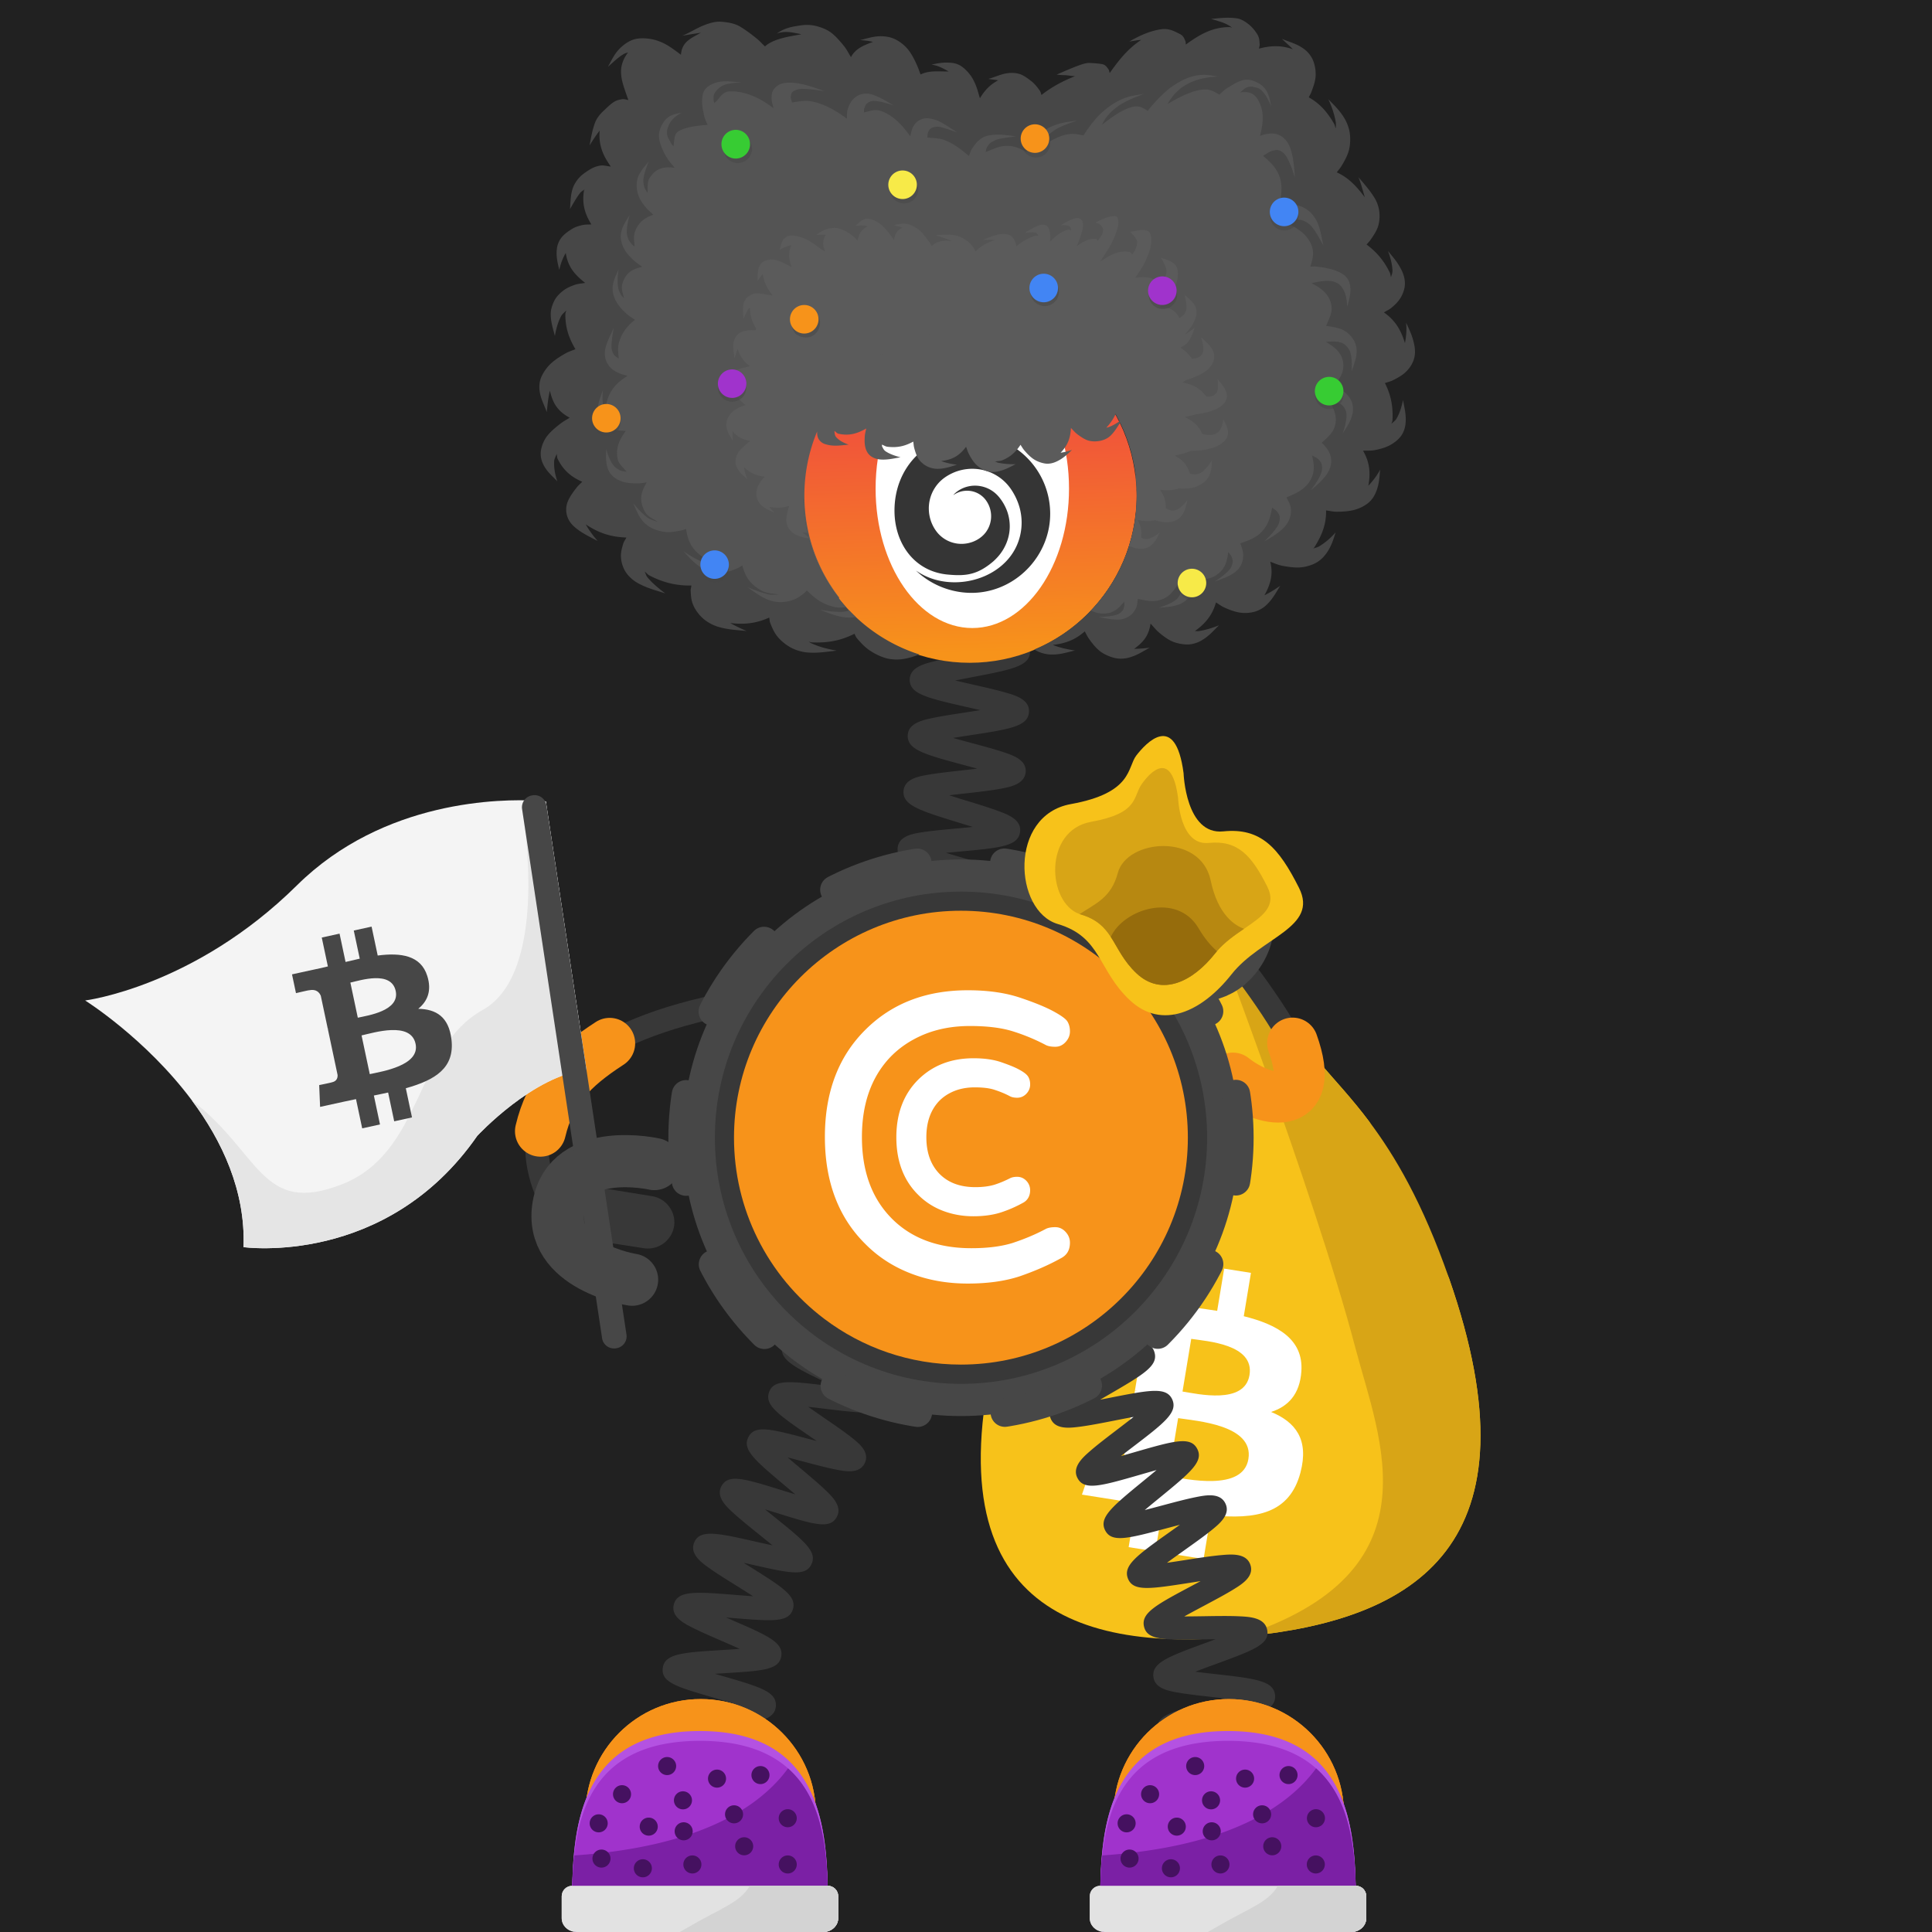<svg width="1000" height="1000" fill="none" xmlns="http://www.w3.org/2000/svg"><path fill="#212121" d="M0 0h1000v1000H0z"/><path fill="#F7C21A" d="M644.84 846.94c-1.07.11-2.14.21-3.21.3-87.76 8.01-164.45-17.54-121.88-166.27 22.96-80.22 66.46-211.32 66.46-211.32l-13.281-18.97c-1.67-2.28.03-5.48 2.85-5.39 0 0-14.839-11.52-8.479-9.95 9.33 2.31 18.93 3.05 26.45-2.93l3.939-18.6c4.38-3.49 19.281 18.07 29.891 34.81 1.81 2.87 3.499 5.59 4.979 8.02.1 8.25.17 14.74.17 14.75 15.41 42.69 32.581 57.77 50.901 79.31 7.38 8.67 15.96 17.67 25.13 29.89 14.85 26.39 29.55 54.52 41.24 81 48.18 138.08-17.5 176.83-105.16 185.35Z"/><path fill="#D8A516" d="M644.842 846.94c-1.07.11-2.14.21-3.21.3 103.62-33.21 72.329-102.28 59.889-149.67-21.18-80.71-77.599-228.1-77.599-228.1l3.66-20.85 1.06-10.72c-3.53 13.7 3.76 4.33 3.92 18.74.1 8.25.169 14.74.169 14.75 15.41 42.69 32.581 57.77 50.901 79.31 7.38 8.67 15.96 17.67 25.13 29.89 13.15 17.52 27.51 41.67 41.24 81 48.18 138.08-17.5 176.83-105.16 185.35Z"/><path fill="#3A3A3A" d="m604.404 466.12-22.39-28.58s-.38.91-6.66.56-6.28-.35-11.98-1.31c-1.15-.19 19.61 11.09 19.03 12.14-.44.8 16.16 19.19 16.16 19.19l5.84-2Zm-10.482 8.45-16.57 48.36 32.799-49.72-16.229 1.36Z"/><path fill="#fff" d="m647.42 460.61-60.38 12.08a4.408 4.408 0 0 1-5.19-3.46l-.06-.3a4.408 4.408 0 0 1 3.46-5.19l60.38-12.08a4.408 4.408 0 0 1 5.19 3.46l.06.3a4.403 4.403 0 0 1-3.46 5.19Z"/><path fill="#fff" d="m649.104 472.61-66.77 5.62a4.624 4.624 0 0 1-4.99-4.21 4.624 4.624 0 0 1 4.21-4.99l66.77-5.62a4.624 4.624 0 0 1 4.99 4.21 4.624 4.624 0 0 1-4.21 4.99Z"/><path fill="#fff" d="M621.908 503.57c5-11.71 6.209-23.9 1.409-36.06-.94-2.37.82-4.94 3.37-4.86 2.17.06 4.001.22 4.201.86 6.62 14.08 6.249 29.67-.571 43.63-.93 1.57-4.26 2.1-6.62 1.04-1.75-.79-2.539-2.84-1.789-4.61Zm24.829 208.18c-2.56 15.43-26.84 9.74-34.67 8.51l4.511-27.27c7.84 1.23 32.819 2.67 30.159 18.76Zm-.569 43.44c-2.8 16.96-31.951 10.37-41.351 8.9l4.981-30.07c9.4 1.48 39.3 3.48 36.37 21.17Zm27.42-45.46c1.1-16.43-12.181-24.09-29.811-28.46l3.71-22.44-13.859-2.19-3.62 21.85c-3.64-.58-7.38-1.09-11.09-1.61l3.64-21.99-13.85-2.19-3.721 22.43c-3.01-.41-5.97-.82-8.84-1.28l.011-.07-19.12-3.03-2.41 14.59s10.269 1.43 10.069 1.58c5.61.89 6.911 4.39 6.981 7.24l-4.231 25.56c.39.06.89.16 1.45.33-.46-.07-.959-.15-1.459-.23l-5.93 35.81c-.53 1.7-2.03 4.31-5.96 3.7.15.18-10.08-1.6-10.08-1.6l-5.46 15.88 18.04 2.85c3.36.53 6.65 1.11 9.89 1.65l-3.75 22.69 13.85 2.19 3.72-22.45c3.79.68 7.459 1.29 11.059 1.85l-3.71 22.35 13.861 2.19 3.75-22.65c23.52 2.37 40.789-.84 46.389-22.08 4.51-17.1-2.5-26.16-15.21-31.38 8.71-2.76 14.911-9.07 15.691-21.09Z"/><path stroke="#383838" stroke-miterlimit="10" stroke-width="12.035" d="M639.051 495.46s121.44 151.87-74.34 17.03"/><path stroke="#F7931A" stroke-linecap="round" stroke-miterlimit="10" stroke-width="26.366" d="M669.061 539.899c13.24 37.09-15.01 30.73-30.92 18.11"/><path fill="#383838" fill-rule="evenodd" d="M629.538 487.109c4.42-6.03 3.14-14.62-2.83-19.08l-16.82-11.97c-6.03-4.42-14.621-3.14-19.081 2.83-4.42 6.03-3.149 14.62 2.831 19.08l16.82 11.97c6.08 4.47 14.66 3.2 19.08-2.83Z" clip-rule="evenodd"/><path stroke="#474747" stroke-linecap="round" stroke-linejoin="round" stroke-miterlimit="10" stroke-width="27" d="M586.922 494.1s35.949 25.63 54.019-.85-20.529-50.07-20.529-50.07"/><path stroke="#383838" stroke-miterlimit="10" stroke-width="12.035" d="M285.352 621.96s-57.111-92.951 144.679-109.481"/><path stroke="#F7931A" stroke-linecap="round" stroke-miterlimit="10" stroke-width="26.366" d="M279.734 585.509c5-21.05 16.25-32.77 35.84-45.48"/><path fill="#383838" fill-rule="evenodd" d="M299.712 627.189c1.04-7.4 7.939-12.67 15.339-11.69l22.201 3.6c7.4 1.04 12.669 7.94 11.689 15.34-1.04 7.4-7.94 12.67-15.33 11.69l-20.399-3.15c-7.48-1.04-14.54-8.39-13.5-15.79Z" clip-rule="evenodd"/><path fill="#383838" d="M607.974 927.36c.42-.25 1.66-1.4 1.82-3.44l-12-.94c.58-7.43 9.51-8.77 31.08-11.99 1.83-.27 3.88-.58 5.98-.91-2.55-.58-5.08-1.12-7.3-1.6-20.31-4.39-28.72-6.21-28.82-13.38-.1-7.51 8.7-9.63 29.95-14.75 1.57-.38 3.31-.8 5.09-1.24-2.39-.29-4.75-.55-6.83-.79-6.4-.72-12.44-1.39-17.21-2.23-4.8-.84-12.061-2.12-12.741-8.16-.86-7.35 7.601-10.44 28.031-17.92 1.3-.48 2.73-1 4.2-1.54-2.04.02-4.03.05-5.81.08-20.83.34-29.45.48-31.23-6.45-1.82-7.17 6.1-11.38 25.22-21.55 1.25-.67 2.62-1.39 4.03-2.15-1.98.3-3.9.6-5.64.87-20.62 3.21-29.16 4.54-31.91-2.05-2.82-6.9 4.47-12.08 22.08-24.6 1.46-1.04 3.09-2.2 4.76-3.4-2.22.58-4.39 1.16-6.32 1.67-20.49 5.48-28.96 7.75-32.34 1.29-3.46-6.63 3.43-12.27 20.06-25.9 1.97-1.61 4.26-3.49 6.51-5.38-2.87.79-5.75 1.62-8.23 2.34-20.74 5.98-29.32 8.46-32.73 1.73-2.91-5.66 2.869-10.69 6.689-14.01 3.77-3.29 8.981-7.25 14.011-11.09 2.52-1.92 5.55-4.24 8.38-6.47-3.42.61-6.991 1.31-9.971 1.9-6.31 1.24-12.829 2.52-17.899 3.17-5.11.66-12.83 1.65-15.13-4.41-2.29-6 4.039-10.23 8.239-13.04 4.09-2.73 9.691-5.98 15.101-9.11 3.03-1.76 6.73-3.9 10.1-5.95-3.58.09-7.38.26-10.53.4-21.43.95-31.21 1.38-32.82-6.25-1.34-6.25 5.55-9.43 10.1-11.53 4.43-2.04 10.15-4.25 16.21-6.59 3.26-1.26 7.24-2.8 10.89-4.3-3.41-.42-7.02-.81-10.02-1.13-21.44-2.29-31.22-3.34-31.72-11.12-.42-7.45 8.04-9.44 28.46-14.25 7.98-1.88 20.05-4.72 22.41-6.38-.39.28-1.51 1.51-1.51 3.52h12.039c0 7.47-8.829 9.55-30.179 14.58-1.34.32-2.811.66-4.321 1.02 2.14.24 4.231.46 6.101.67 6.39.68 12.43 1.33 17.2 2.14 4.79.81 12.019 2.05 12.779 8.04.95 7.33-7.459 10.58-27.799 18.43-1.08.42-2.251.87-3.451 1.34 1.79-.07 3.521-.15 5.091-.22 20.83-.92 29.45-1.3 31.42 5.6 2.09 7.02-5.67 11.52-24.42 22.39-1.15.67-2.4 1.39-3.7 2.15 1.77-.34 3.49-.68 5.04-.98 20.68-4.06 29.24-5.74 32.27.81 3.04 6.76-4.01 12.15-21.06 25.15-1.67 1.27-3.561 2.72-5.471 4.2 2.41-.67 4.79-1.36 6.87-1.96 20.58-5.93 29.101-8.39 32.571-1.83 3.5 6.59-3.35 12.2-19.89 25.75-2.18 1.78-4.751 3.89-7.221 5.98 3.04-.77 6.141-1.6 8.771-2.3 6.2-1.66 12.6-3.37 17.6-4.37 5.03-1 12.63-2.52 15.37 3.3 2.77 5.71-3.151 10.52-7.071 13.71-3.84 3.12-9.13 6.88-14.25 10.52-2.68 1.91-5.929 4.22-8.929 6.44 3.4-.47 6.97-1.03 9.94-1.49 6.41-1 13.03-2.03 18.18-2.48 5.18-.46 13.009-1.15 15.059 5.07 2.02 6.05-4.449 10.03-8.729 12.67-4.18 2.58-9.891 5.61-15.401 8.55-3.03 1.61-6.709 3.57-10.089 5.45 3.48-.01 7.18-.06 10.25-.11 6.5-.11 13.23-.21 18.41.05 5.21.26 13.08.66 14.26 7.1 1.35 7.37-6.87 10.38-26.73 17.65-3.15 1.15-6.96 2.55-10.51 3.93 3.29.42 6.739.81 9.619 1.13 21.43 2.4 31.21 3.5 31.71 11.25.41 7.47-8.049 9.5-28.489 14.43-3.18.77-7.02 1.69-10.62 2.63 3.16.73 6.44 1.44 9.21 2.04 21.02 4.54 30.62 6.61 30.32 14.37-.2 7.39-8.86 8.68-29.76 11.8-8.05 1.17-20.21 2.99-22.68 4.43Zm-102.84-299.85c-2.51-5.93 3.729-10.7 7.859-13.86 4.15-3.17 9.77-6.92 15.21-10.54 1.95-1.3 4.2-2.8 6.44-4.32-3.15.54-6.359 1.14-9.089 1.65-6.12 1.14-12.441 2.32-17.291 2.91-4.93.61-12.389 1.52-14.669-4.28-2.78-7.14 4.979-12.06 23.719-23.93 2.02-1.28 4.36-2.76 6.67-4.26-3.32.47-6.719.99-9.599 1.44-6.4.99-12.45 1.93-17.29 2.38-4.94.46-12.421 1.15-14.481-4.76-2.16-6.07 4.43-10.49 8.79-13.41 4.39-2.94 10.29-6.36 15.99-9.66 2.14-1.24 4.65-2.69 7.1-4.15-3.54.3-7.2.67-10.29.98-6.41.65-12.469 1.26-17.289 1.45-4.95.2-12.431.49-14.141-5.55-2.18-7.52 6.85-11.89 26.63-21.47 2.39-1.16 5.21-2.52 7.95-3.89-3.87-.08-7.989-.08-11.389-.09-6.43-.01-12.5-.01-17.29-.31-4.96-.31-12.441-.77-13.451-7.02-1.31-7.77 8.171-10.87 28.951-17.67 2.78-.91 6.109-2 9.269-3.09-3.74-.69-7.749-1.34-11.059-1.89-6.23-1.02-12.66-2.08-17.5-3.19-4.97-1.14-12.481-2.87-12.391-9.35 0-6.39 7.54-8.07 12.52-9.17 4.88-1.08 11.351-2.1 17.621-3.07 2.96-.46 6.479-1.01 9.849-1.59-2.98-.92-6.039-1.82-8.639-2.58-6.26-1.84-12.731-3.74-17.621-5.52-4.89-1.79-12.269-4.49-11.589-10.91.62-6.16 7.999-7.29 12.889-8.05 4.79-.74 10.881-1.29 17.321-1.88 2.61-.24 5.639-.52 8.649-.83-2.21-.69-4.39-1.36-6.31-1.95-21.35-6.55-30.18-9.26-29.5-16.85.62-6.13 7.87-7.38 12.67-8.22 4.73-.82 10.74-1.49 17.1-2.2 2.53-.28 5.45-.61 8.36-.96a790.9 790.9 0 0 0-6.03-1.63c-21.45-5.76-30.329-8.15-29.939-15.73.35-6.16 7.61-7.72 12.41-8.76 4.74-1.02 10.77-1.94 17.16-2.92 2.42-.37 5.199-.79 7.989-1.25-2.14-.5-4.25-.98-6.12-1.4-21.59-4.9-30.52-6.93-30.42-14.48.17-6.2 7.37-8.04 12.13-9.26 4.73-1.21 11.03-2.41 17.12-3.58 8.07-1.54 20.261-3.87 22.691-5.42-.44.28-1.691 1.56-1.691 3.71h12.04c0 7.65-9.009 9.37-30.779 13.53-2.4.46-5.181.99-7.941 1.55 3.28.79 6.66 1.56 9.52 2.21 6.31 1.43 12.271 2.79 16.931 4.15 4.74 1.39 11.909 3.48 11.729 9.68-.3 7.71-9.4 9.1-31.38 12.46-2.4.37-5.19.79-7.95 1.24 3.31.94 6.741 1.86 9.631 2.64 6.23 1.67 12.109 3.25 16.689 4.79 4.67 1.57 11.74 3.94 11.29 10.14-.5 6.5-8.33 7.9-13.5 8.82-5.23.94-12.03 1.7-18.61 2.43-2.27.25-4.88.54-7.5.86a620.75 620.75 0 0 0 9.431 2.95c6.13 1.88 11.92 3.66 16.41 5.34 4.59 1.72 11.519 4.32 10.889 10.45-.79 7.62-9.95 8.45-32.08 10.48-1.91.17-4.069.37-6.259.59 2.63.8 5.259 1.57 7.549 2.24 5.96 1.75 12.131 3.56 16.741 5.23 4.63 1.68 11.64 4.21 11.21 10.32-.49 7.34-9.331 8.72-30.691 12.06-1.02.16-2.12.33-3.25.51 1.08.18 2.11.35 3.09.51 21.31 3.5 30.13 4.94 30.71 12.21.5 7.04-7.02 9.5-27.13 16.08-1.44.47-3.019.99-4.649 1.53h2.719c22.22.03 31.41.04 33.14 7.32 1.65 6.89-5.46 10.33-24.46 19.53-2.04.99-4.349 2.11-6.689 3.26 1.77-.17 3.49-.34 5.04-.5 22.11-2.23 31.26-3.16 33.59 4.04 1.93 5.78-4.251 9.88-8.331 12.58-4.02 2.66-9.269 5.71-14.839 8.93-2.12 1.23-4.551 2.64-6.981 4.07 2.14-.32 4.23-.64 6.09-.93 21.91-3.39 30.971-4.8 33.631 2.29 2.18 5.75-3.861 10.12-7.851 13.01-3.94 2.85-9.1 6.12-14.57 9.58-2.15 1.36-4.63 2.93-7.09 4.53 2.35-.42 4.661-.85 6.691-1.23 21.68-4.04 30.649-5.71 33.509 1.29 2.35 5.74-3.609 10.27-7.559 13.26-3.89 2.96-9.24 6.52-14.42 9.96-6.82 4.54-17.131 11.41-18.771 13.77.3-.43.95-2.1.12-4.08l-11.089 4.7ZM352.929 930.65c.54-.39 1.609-1.85 1.469-3.86l-12.009.81c-.43-6.35 6.8-8.76 11.59-10.36 4.74-1.58 11-3.22 17.04-4.81 2.33-.61 5.06-1.33 7.74-2.06-3.18-.65-6.47-1.27-9.25-1.79-19.96-3.76-28.22-5.31-28.22-12.6 0-7.67 9.359-9.3 29.859-12.89 2.46-.43 5.34-.94 8.17-1.46-3.21-.99-6.57-1.96-9.38-2.77-19.56-5.67-27.659-8.01-26.919-15.31.83-7.66 10.299-8.24 31.049-9.51 2.65-.16 5.781-.35 8.821-.58-3.21-1.46-6.611-2.94-9.451-4.17-5.73-2.49-11.139-4.84-15.319-6.97-4.09-2.09-10.93-5.59-9.37-11.74 1.84-7.47 11.32-6.71 32.09-5.04 2.69.22 5.88.47 8.97.68-2.97-1.93-6.14-3.91-8.77-5.55-5.09-3.17-10.351-6.45-14.181-9.2-3.75-2.68-10.029-7.18-7.549-13.04 2.86-7.05 12.09-4.96 32.31-.37 2.47.56 5.38 1.22 8.23 1.83-2.47-2.05-5.04-4.12-7.22-5.87-4.71-3.8-9.59-7.72-13.11-10.95-3.63-3.33-9.111-8.35-6.071-13.89 3.58-6.45 11.79-3.89 31.62 2.28 2 .62 4.27 1.33 6.58 2.03-1.81-1.55-3.62-3.06-5.2-4.39-15.89-13.35-22.469-18.88-19.029-25.35 3.33-6.35 11.52-4.17 31.33 1.08 1.26.33 2.62.7 4.04 1.07-1.01-.69-1.981-1.36-2.891-1.98-17.21-11.81-24.329-16.69-21.779-23.47 2.43-6.59 10.679-5.59 30.619-3.17 1.07.13 2.231.27 3.421.41-.62-.29-1.221-.58-1.801-.85-18.51-8.73-26.95-12.71-25.5-19.89 1.42-6.88 9.69-7.22 29.67-8.03 1.34-.05 2.801-.11 4.301-.18-.89-.27-1.75-.53-2.57-.77-20.26-6.08-28.65-8.59-28.26-15.92.41-7.08 8.59-8.51 28.37-11.97 7.69-1.35 19.3-3.38 21.68-4.82-.58.35-1.771 1.74-1.771 3.78h12.04c0 7.67-9.36 9.3-29.87 12.89-2.54.45-5.549.97-8.469 1.52 3.32 1.06 6.82 2.11 9.74 2.98 5.96 1.79 11.599 3.48 15.979 5.1 4.3 1.59 11.49 4.25 10.66 10.53-.92 7.63-10.449 8.02-31.349 8.87-2.73.11-5.99.25-9.12.42 3.24 1.6 6.71 3.24 9.59 4.6 5.4 2.55 10.99 5.18 15.1 7.45 4.02 2.22 10.74 5.93 9.01 12.02-2.18 7.46-11.621 6.31-32.311 3.8-2.68-.33-5.859-.71-8.939-1.04 2.83 2.01 5.849 4.08 8.359 5.81 4.97 3.41 10.121 6.94 13.861 9.88 3.86 3.03 9.699 7.61 7.089 13.35-2.74 5.84-10.149 4.38-15.059 3.41-4.81-.95-10.981-2.58-16.941-4.17-2.39-.63-5.19-1.38-7.96-2.08 2.23 1.92 4.531 3.86 6.491 5.5 4.67 3.92 9.5 7.98 13 11.33 3.56 3.41 8.95 8.56 5.9 14.05-3.57 6.42-11.77 3.87-31.6-2.31-1.69-.53-3.57-1.11-5.51-1.7 1.47 1.2 2.91 2.36 4.2 3.4 16.26 13.09 22.99 18.51 19.8 25.08-3.15 6.39-11.311 4.54-31.021.08-1.27-.29-2.65-.6-4.09-.92l2.531 1.58c17.82 11.12 25.2 15.72 22.96 22.64-2.24 6.71-10.511 6.05-30.491 4.44-1.25-.1-2.609-.21-4.009-.32.82.36 1.62.7 2.37 1.03 19.39 8.42 27.409 11.9 26.139 19.13-1.23 6.94-9.519 7.45-29.569 8.67-1.48.09-3.1.19-4.78.3 1.14.33 2.24.65 3.26.95 20.3 5.88 28.71 8.31 28.32 15.68-.41 7.08-8.6 8.51-28.38 11.97-1.75.31-3.711.65-5.721 1.01 1.48.28 2.921.55 4.231.8 20.82 3.92 29.439 5.54 29.729 12.93.31 7.13-7.799 9.26-27.389 14.39-7.51 1.96-18.89 4.94-21.13 6.56Z"/><path fill="#474747" d="M497.41 732.95c79.56 0 144.05-64.49 144.05-144.05 0-79.56-64.49-144.05-144.05-144.05-79.56 0-144.051 64.49-144.051 144.05 0 79.55 64.501 144.05 144.051 144.05Z"/><path fill="#383838" d="M497.414 716.28c70.36 0 127.39-57.03 127.39-127.39 0-70.35-57.03-127.39-127.39-127.39-70.35 0-127.391 57.03-127.391 127.39.01 70.36 57.041 127.39 127.391 127.39Z"/><path stroke="#474747" stroke-dasharray="45.27 45.27" stroke-linecap="round" stroke-miterlimit="10" stroke-width="14.819" d="M599.274 690.74c56.25-56.26 56.25-147.46 0-203.72-56.25-56.25-147.46-56.25-203.72 0-56.26 56.26-56.26 147.46 0 203.72 56.26 56.25 147.47 56.25 203.72 0Z"/><path fill="#F7931A" d="M614.834 588.85c0 64.87-52.59 117.46-117.46 117.46-26.55 0-51.04-8.81-70.71-23.66-14.56-10.99-26.481-25.3-34.631-41.79-7.76-15.68-12.119-33.34-12.119-52.01 0-64.87 52.59-117.46 117.46-117.46 64.87 0 117.46 52.59 117.46 117.46Z"/><path fill="#fff" fill-rule="evenodd" d="M541.48 636c1.16-.54 2.72-.82 4.76-.82 2.04 0 3.811.82 5.311 2.45 1.5 1.63 2.25 3.47 2.25 5.58 0 3.81-1.57 6.46-4.63 8.03-6.6 3.67-13.741 6.73-21.221 9.32-7.55 2.52-16.599 3.81-27.069 3.81-10.47 0-20.271-1.7-29.311-5.17-9.05-3.47-16.87-8.5-23.46-15.1-14.08-13.81-21.149-32.37-21.149-55.64 0-23.26 7.069-41.76 21.149-55.63 13.67-13.54 31.291-20.27 52.851-20.27 10.41 0 19.38 1.29 26.93 3.81 7.55 2.52 13.329 4.9 17.339 7.07 4.01 2.18 6.461 3.95 7.281 5.31.82 1.36 1.29 3.06 1.29 5.1 0 2.04-.75 3.88-2.25 5.51s-3.261 2.45-5.311 2.45c-2.04 0-3.6-.27-4.76-.82a101.062 101.062 0 0 0-17.339-7.21c-5.92-1.84-13.26-2.72-22.1-2.72-8.84 0-16.8 1.5-23.87 4.42-7.14 2.99-13.061 7.07-17.891 12.24-9.45 10.27-14.149 23.87-14.149 40.81s4.689 30.54 14.149 40.81c10.27 11.15 24.491 16.73 42.511 16.73 8.3 0 15.439-.88 21.359-2.72 5.98-1.98 11.76-4.36 17.33-7.35Z" clip-rule="evenodd"/><path fill="#fff" fill-rule="evenodd" stroke="#fff" stroke-width="5.873" d="M524.143 612.459c.54-.27 1.359-.41 2.379-.41s1.901.41 2.651 1.22a4.02 4.02 0 0 1 1.09 2.79c0 1.9-.751 3.27-2.311 4.01a61.899 61.899 0 0 1-10.609 4.63c-3.74 1.23-8.301 1.9-13.531 1.9-5.239 0-10.13-.89-14.62-2.59-4.49-1.7-8.429-4.22-11.769-7.55-7.07-6.94-10.54-16.19-10.54-27.82 0-11.63 3.54-20.88 10.54-27.82 6.87-6.73 15.64-10.13 26.46-10.13 5.24 0 9.73.61 13.47 1.91 3.74 1.3 6.669 2.45 8.639 3.54 2.04 1.09 3.201 1.97 3.671 2.65.41.68.609 1.5.609 2.52s-.339 1.9-1.089 2.72c-.75.82-1.631 1.22-2.651 1.22-1.02 0-1.84-.14-2.38-.41-2.79-1.5-5.709-2.65-8.639-3.6-2.92-.95-6.671-1.36-11.021-1.36-4.35 0-8.37.75-11.97 2.24-3.54 1.5-6.53 3.54-8.91 6.12-4.69 5.17-7.069 11.97-7.069 20.4 0 8.43 2.379 15.23 7.069 20.4 5.17 5.58 12.241 8.36 21.221 8.36 4.15 0 7.69-.47 10.68-1.36 2.92-.92 5.84-2.15 8.63-3.58Z" clip-rule="evenodd"/><path fill="#F7C21A" fill-rule="evenodd" d="M612.619 400.2s1.05 32.11 20.56 30.12c19.51-2 28.76 8.54 39.16 29.18 10.4 20.65-19.631 25.45-34.901 44.81-15.27 19.36-35.929 29.02-52.609 13.41-16.68-15.6-14.65-32.75-37.32-39.45-22.67-6.7-25.51-56.25 6.74-62.07s29.109-18.98 33.939-25.2c4.83-6.23 20.171-23.17 24.431 9.2Z" clip-rule="evenodd"/><path fill="#D8A516" fill-rule="evenodd" d="M643.934 480.74c-5.16 3.52-10.79 7.41-14.98 12.72-11.8 14.96-27.76 22.42-40.65 10.37-12.89-12.06-11.32-25.31-28.83-30.48-.22-.07-.44-.14-.66-.22-16.9-5.93-18.73-43.3 5.86-47.74 24.92-4.5 21.6-12.82 26.23-19.47 4.63-6.65 15.58-17.9 18.87 7.11 0 0 .81 24.81 15.88 23.27 15.08-1.54 22.23 6.59 30.26 22.55 5.18 10.28-2.62 15.48-11.98 21.89Z" clip-rule="evenodd"/><path fill="#B78811" fill-rule="evenodd" d="M643.933 480.74c-4.78 3.26-9.961 6.84-14.031 11.57-.32.37-.64.76-.95 1.15-11.8 14.96-27.759 22.42-40.649 10.37-6.86-6.42-9.621-13.17-13.351-18.87-3.27-5-7.279-9.19-15.479-11.61-.22-.07-.441-.14-.661-.22 8.511-5.61 16.37-8.53 19.76-21.27 4.69-17.64 42.9-20.89 48.08 3.89 3.75 17.95 12.661 23.36 17.281 24.99Z" clip-rule="evenodd"/><path fill="#966C0C" fill-rule="evenodd" d="M629.903 492.31c-.32.37-.64.76-.95 1.15-11.8 14.96-27.759 22.42-40.649 10.37-6.86-6.42-9.621-13.17-13.351-18.87 6.57-14.51 34.32-23.37 45.41-4.52 3.16 5.37 6.42 9.18 9.54 11.87Z" clip-rule="evenodd"/><path stroke="#474747" stroke-linecap="round" stroke-linejoin="round" stroke-miterlimit="10" stroke-width="27" d="M327.173 662.37s-43.64-6.71-38.12-38.29c5.52-31.58 49.64-21.56 49.64-21.56"/><path fill="#F4F4F4" fill-rule="evenodd" d="m282.541 414.81 21.02 139c-27.31 2.5-56.56 34.14-56.56 34.14-47.18 67.97-120.95 57.56-120.95 57.56 1.12-29.25-11.26-55.2-26.72-75.94-23.94-32.11-55.26-51.72-55.26-51.72s56.4-6.99 109.6-59.58c45.05-44.55 106.25-44.81 123.93-43.84 3.17.17 4.94.38 4.94.38Z" clip-rule="evenodd"/><path fill="#E5E5E5" fill-rule="evenodd" d="m282.538 414.81 21.02 139c-27.31 2.5-56.56 34.14-56.56 34.14-47.18 67.97-120.95 57.56-120.95 57.56 1.12-29.25-11.26-55.2-26.72-75.94 35.42 27.01 35.75 59.88 77.72 43.4 41.98-16.49 37.709-70.69 72.769-90.2 35.08-19.52 20.79-101.61 20.79-101.61l6.981-6.73c3.18.17 4.95.38 4.95.38Z" clip-rule="evenodd"/><path fill="#474747" fill-rule="evenodd" d="m319.034 697.84-.3.05c-3.4.51-6.58-1.83-7.09-5.23l-41.41-273.88a6.239 6.239 0 0 1 5.23-7.09l.3-.05c3.4-.51 6.57 1.83 7.09 5.23l41.41 273.88c.51 3.41-1.83 6.58-5.23 7.09Z" clip-rule="evenodd"/><path fill="#474747" d="M204.82 512.94c2.18 10.29-14.42 12.67-19.62 13.82l-3.849-18.18c5.2-1.15 21.189-6.37 23.469 4.36Zm10.281 27.33c2.4 11.3-17.46 14.32-23.71 15.7l-4.25-20.04c6.25-1.37 25.46-7.45 27.96 4.34Zm6.04-35.17c-3.33-10.55-13.52-12.1-25.64-10.52l-3.17-14.96-9.221 2.02 3.09 14.56c-2.42.53-4.89 1.12-7.34 1.71l-3.109-14.66-9.21 2.02 3.17 14.95c-1.99.48-3.941.95-5.851 1.37l-.009-.05-12.71 2.79 2.059 9.72s6.781-1.62 6.691-1.47c3.73-.82 5.4 1.06 6.15 2.83l3.609 17.04c.26-.06.601-.12.991-.15-.31.07-.64.14-.97.22l5.059 23.87c.08 1.2-.219 3.2-2.819 3.78.14.08-6.7 1.47-6.7 1.47l.47 11.28 11.99-2.63c2.23-.49 4.44-.93 6.59-1.39l3.21 15.13 9.21-2.02-3.17-14.97c2.54-.5 4.99-1.02 7.38-1.55l3.15 14.9 9.21-2.02-3.2-15.1c15.31-4.28 25.33-10.52 23.63-25.19-1.37-11.81-7.97-15.77-17.21-15.92 4.78-3.88 7.12-9.35 4.67-17.06Z"/><g clip-path="url(#a)"><path fill="#F7931A" d="M636.009 998.73c32.94 0 59.651-26.71 59.651-59.649 0-32.94-26.711-59.65-59.651-59.65-32.94 0-59.65 26.71-59.65 59.65 0 32.939 26.71 59.649 59.65 59.649Z"/><path fill="#DB7E19" fill-rule="evenodd" d="M636.009 977.921c-29.38 0-53.729-21.29-58.699-49.24-.61 3.4-.951 6.87-.951 10.41 0 32.92 26.73 59.65 59.65 59.65s59.651-26.73 59.651-59.65c0-3.54-.341-7.01-.951-10.41-4.9 27.95-29.31 49.24-58.7 49.24Z" clip-rule="evenodd"/><path fill="#B452E2" d="M701.769 985.9c0 4.79-.401 9.47-1.181 14-.37.06-.74.09-1.13.09H571.769c-.38 0-.761-.03-1.121-.09a82.483 82.483 0 0 1-1.179-14c0-3.75.019-7.43.099-11.04.13-5.4.401-10.97.971-16.53 2.9-28.469 13.61-56.769 52.68-61.619 3.13-.4 6.44-.63 9.94-.7a99.667 99.667 0 0 1 4.92 0c3.5.07 6.81.3 9.94.7 14.72 1.83 25.41 6.99 33.18 14.24 16.87 15.72 19.939 41.279 20.469 63.909.08 3.61.101 7.29.101 11.04Z"/><path fill="#A033CC" d="M701.769 986.591c0 4.56-.401 9.01-1.181 13.32-.37.06-.74.089-1.13.089H571.769c-.38 0-.761-.029-1.121-.089a74.74 74.74 0 0 1-1.179-13.32c0-3.57.019-7.07.099-10.5.13-5.14.401-10.43.971-15.72 2.9-27.08 13.61-54 52.68-58.61 3.13-.38 6.44-.6 9.94-.67a99.667 99.667 0 0 1 4.92 0c3.5.07 6.81.29 9.94.67 14.72 1.74 25.41 6.65 33.18 13.54 16.87 14.95 19.939 39.26 20.469 60.79.08 3.43.101 6.93.101 10.5Z"/><path fill="#7B20A5" d="M701.769 986.591c0 4.56-.401 9.01-1.181 13.32-.37.06-.74.089-1.13.089H571.769c-.38 0-.761-.029-1.121-.089a74.74 74.74 0 0 1-1.179-13.32c0-3.57.019-7.07.099-10.5.13-5.14.401-10.43.971-15.72 66.61-4.54 96.89-26.12 110.66-45.07 16.87 14.95 19.939 39.26 20.469 60.79.08 3.43.101 6.93.101 10.5Z"/><path fill="#E2E2E2" d="M707.161 981.48v11.36c0 3.59-2.851 6.57-6.571 7.07-.37.06-.74.09-1.13.09H571.771c-.38 0-.761-.03-1.121-.09-3.73-.49-6.58-3.47-6.58-7.07v-11.36c0-2.98 2.42-5.39 5.39-5.39h132.311c2.98 0 5.39 2.41 5.39 5.39Z"/><path fill="#D3D3D3" d="M707.172 981.47v11.36c0 3.95-3.44 7.16-7.7 7.16h-74.3c1.24-.67 2.44-1.35 3.6-2.03 17.55-10.36 27.43-12.96 32.68-21.88h40.33c2.98 0 5.39 2.41 5.39 5.39Z"/><path fill="#451160" d="M618.631 918.781a4.67 4.67 0 1 0 0-9.34 4.67 4.67 0 0 0 0 9.34Zm8.211 17.74a4.67 4.67 0 1 0 0-9.34 4.67 4.67 0 0 0 0 9.34Zm17.617-11.24a4.67 4.67 0 1 0 0-9.34 4.67 4.67 0 0 0 0 9.34Zm8.812 18.479a4.67 4.67 0 1 0 0-9.34 4.67 4.67 0 0 0 0 9.34Zm13.672-20.309a4.67 4.67 0 1 0 0-9.34 4.67 4.67 0 0 0 0 9.34Zm14.118 22.329a4.669 4.669 0 0 0 4.669-4.67 4.67 4.67 0 1 0-9.339 0c0 2.58 2.09 4.67 4.67 4.67Zm-22.547 14.52a4.67 4.67 0 1 0 0-9.34 4.67 4.67 0 0 0 0 9.34Zm22.547 9.41a4.67 4.67 0 1 0 0-9.339 4.67 4.67 0 0 0 0 9.339Zm-49.359 0a4.67 4.67 0 1 0 0-9.34 4.67 4.67 0 0 0 0 9.34Zm-4.509-17.16a4.67 4.67 0 1 0 0-9.34 4.67 4.67 0 0 0 0 9.34Zm-21.125 19.14a4.67 4.67 0 1 0 .001-9.34 4.67 4.67 0 0 0-.001 9.34Zm3.039-21.559a4.67 4.67 0 1 0 0-9.34 4.67 4.67 0 0 0 0 9.34Zm-13.82-16.78a4.67 4.67 0 1 0 0-9.34 4.67 4.67 0 0 0 0 9.34Zm-12.148 15.07a4.67 4.67 0 1 0 0-9.34 4.67 4.67 0 0 0 0 9.34Zm1.515 18.25a4.67 4.67 0 1 0 0-9.34 4.67 4.67 0 0 0 0 9.34Z"/><path fill="#F7931A" d="M362.682 998.73c32.94 0 59.65-26.71 59.65-59.649 0-32.94-26.71-59.65-59.65-59.65s-59.651 26.71-59.651 59.65c0 32.939 26.711 59.649 59.651 59.649Z"/><path fill="#DB7E19" fill-rule="evenodd" d="M362.682 977.921c-29.38 0-53.731-21.29-58.701-49.24-.61 3.4-.95 6.87-.95 10.41 0 32.92 26.731 59.65 59.651 59.65s59.65-26.73 59.65-59.65c0-3.54-.341-7.01-.951-10.41-4.9 27.95-29.319 49.24-58.699 49.24Z" clip-rule="evenodd"/><path fill="#B452E2" d="M428.44 985.9c0 4.79-.4 9.47-1.18 14-.37.06-.74.09-1.13.09H298.44c-.38 0-.76-.03-1.12-.09a82.483 82.483 0 0 1-1.179-14c0-3.75.02-7.43.1-11.04.13-5.4.399-10.97.969-16.53 2.9-28.469 13.611-56.769 52.681-61.619 3.13-.4 6.44-.63 9.94-.7a99.667 99.667 0 0 1 4.919 0c3.5.07 6.81.3 9.94.7 14.72 1.83 25.411 6.99 33.181 14.24 16.87 15.72 19.939 41.279 20.469 63.909.08 3.61.1 7.29.1 11.04Z"/><path fill="#A033CC" d="M428.44 986.591c0 4.56-.4 9.01-1.18 13.32-.37.06-.74.089-1.13.089H298.44c-.38 0-.76-.029-1.12-.089a74.74 74.74 0 0 1-1.179-13.32c0-3.57.02-7.07.1-10.5.13-5.14.399-10.43.969-15.72 2.9-27.08 13.611-54 52.681-58.61 3.13-.38 6.44-.6 9.94-.67a99.667 99.667 0 0 1 4.919 0c3.5.07 6.81.29 9.94.67 14.72 1.74 25.411 6.65 33.181 13.54 16.87 14.95 19.939 39.26 20.469 60.79.08 3.43.1 6.93.1 10.5Z"/><path fill="#7B20A5" d="M428.44 986.591c0 4.56-.4 9.01-1.18 13.32-.37.06-.74.089-1.13.089H298.44c-.38 0-.76-.029-1.12-.089a74.74 74.74 0 0 1-1.179-13.32c0-3.57.02-7.07.1-10.5.13-5.14.399-10.43.969-15.72 66.61-4.54 96.891-26.12 110.661-45.07 16.87 14.95 19.939 39.26 20.469 60.79.08 3.43.1 6.93.1 10.5Z"/><path fill="#E2E2E2" d="M433.832 981.48v11.36c0 3.59-2.85 6.57-6.57 7.07-.37.06-.74.09-1.13.09h-127.69c-.38 0-.76-.03-1.12-.09-3.73-.49-6.58-3.47-6.58-7.07v-11.36c0-2.98 2.42-5.39 5.39-5.39h132.31c2.98 0 5.39 2.41 5.39 5.39Z"/><path fill="#D3D3D3" d="M433.844 981.47v11.36c0 3.95-3.44 7.16-7.7 7.16h-74.3c1.24-.67 2.44-1.35 3.6-2.03 17.55-10.36 27.43-12.96 32.68-21.88h40.33c2.98 0 5.39 2.41 5.39 5.39Z"/><path fill="#451160" d="M345.303 918.781a4.67 4.67 0 1 0 0-9.34 4.67 4.67 0 0 0 0 9.34Zm8.195 17.74a4.67 4.67 0 1 0 0-9.34 4.67 4.67 0 0 0 0 9.34Zm17.633-11.24a4.67 4.67 0 1 0 0-9.34 4.67 4.67 0 0 0 0 9.34Zm8.812 18.479a4.67 4.67 0 1 0 0-9.34 4.67 4.67 0 0 0 0 9.34Zm13.672-20.309a4.67 4.67 0 1 0 0-9.34 4.67 4.67 0 0 0 0 9.34Zm14.117 22.329a4.67 4.67 0 1 0 0-9.34 4.67 4.67 0 0 0 0 9.34Zm-22.546 14.52a4.67 4.67 0 1 0 0-9.34 4.67 4.67 0 0 0 0 9.34Zm22.546 9.41a4.67 4.67 0 1 0 0-9.34 4.67 4.67 0 0 0 0 9.34Zm-49.359 0a4.67 4.67 0 1 0 0-9.34 4.67 4.67 0 0 0 0 9.34Zm-4.508-17.16a4.67 4.67 0 1 0 0-9.34 4.67 4.67 0 0 0 0 9.34Zm-21.124 19.14a4.67 4.67 0 1 0 0-9.34 4.67 4.67 0 0 0 0 9.34Zm3.038-21.559a4.671 4.671 0 1 0 0-9.342 4.671 4.671 0 0 0 0 9.342Zm-13.82-16.78a4.67 4.67 0 1 0 0-9.34 4.67 4.67 0 0 0 0 9.34Zm-12.148 15.07a4.67 4.67 0 0 0 4.669-4.67 4.669 4.669 0 1 0-9.339 0 4.67 4.67 0 0 0 4.67 4.67Zm1.507 18.25a4.67 4.67 0 1 0 .001-9.34 4.67 4.67 0 0 0-.001 9.34Z"/><path fill="#F7931A" d="M636.009 998.729c32.94 0 59.651-26.709 59.651-59.649s-26.711-59.649-59.651-59.649c-32.94 0-59.65 26.709-59.65 59.649s26.71 59.649 59.65 59.649Z"/><path fill="#DB7E19" fill-rule="evenodd" d="M636.009 977.92c-29.38 0-53.729-21.29-58.699-49.24-.61 3.4-.951 6.87-.951 10.41 0 32.92 26.73 59.65 59.65 59.65s59.651-26.73 59.651-59.65c0-3.54-.341-7.01-.951-10.41-4.9 27.95-29.31 49.24-58.7 49.24Z" clip-rule="evenodd"/><path fill="#B452E2" d="M701.769 985.9c0 4.79-.401 9.469-1.181 13.999-.37.06-.74.09-1.13.09H571.769c-.38 0-.761-.03-1.121-.09a82.471 82.471 0 0 1-1.179-13.999c0-3.75.019-7.43.099-11.04.13-5.4.401-10.97.971-16.53 2.9-28.47 13.61-56.77 52.68-61.62 3.13-.4 6.44-.63 9.94-.7a99.667 99.667 0 0 1 4.92 0c3.5.07 6.81.3 9.94.7 14.72 1.83 25.41 6.99 33.18 14.24 16.87 15.72 19.939 41.28 20.469 63.91.08 3.61.101 7.29.101 11.04Z"/><path fill="#A033CC" d="M701.769 986.59c0 4.56-.401 9.01-1.181 13.319-.37.06-.74.091-1.13.091H571.769c-.38 0-.761-.031-1.121-.091a74.72 74.72 0 0 1-1.179-13.319c0-3.57.019-7.07.099-10.5.13-5.14.401-10.43.971-15.72 2.9-27.08 13.61-53.999 52.68-58.609 3.13-.38 6.44-.6 9.94-.67a99.667 99.667 0 0 1 4.92 0c3.5.07 6.81.29 9.94.67 14.72 1.74 25.41 6.649 33.18 13.539 16.87 14.95 19.939 39.26 20.469 60.79.08 3.43.101 6.93.101 10.5Z"/><path fill="#7B20A5" d="M701.769 986.59c0 4.56-.401 9.01-1.181 13.32-.37.06-.74.09-1.13.09H571.769c-.38 0-.761-.03-1.121-.09a74.74 74.74 0 0 1-1.179-13.32c0-3.57.019-7.07.099-10.5.13-5.14.401-10.43.971-15.72 66.61-4.54 96.89-26.12 110.66-45.07 16.87 14.95 19.939 39.26 20.469 60.79.08 3.43.101 6.93.101 10.5Z"/><path fill="#E2E2E2" d="M707.161 981.479v11.36c0 3.59-2.851 6.57-6.571 7.07-.37.06-.74.09-1.13.09H571.771c-.38 0-.761-.03-1.121-.09-3.73-.49-6.58-3.47-6.58-7.07v-11.36c0-2.98 2.42-5.39 5.39-5.39h132.311c2.98 0 5.39 2.41 5.39 5.39Z"/><path fill="#D3D3D3" d="M707.172 981.47v11.36c0 3.95-3.44 7.16-7.7 7.16h-74.3c1.24-.67 2.44-1.35 3.6-2.03 17.55-10.36 27.43-12.96 32.68-21.88h40.33c2.98 0 5.39 2.41 5.39 5.39Z"/><path fill="#451160" d="M618.631 918.78a4.67 4.67 0 1 0 0-9.34 4.67 4.67 0 0 0 0 9.34Zm8.211 17.74a4.67 4.67 0 1 0 0-9.34 4.67 4.67 0 0 0 0 9.34Zm17.617-11.24a4.67 4.67 0 1 0 0-9.34 4.67 4.67 0 0 0 0 9.34Zm8.812 18.48a4.67 4.67 0 1 0 0-9.34 4.67 4.67 0 0 0 0 9.34Zm13.672-20.31a4.67 4.67 0 1 0 0-9.34 4.67 4.67 0 0 0 0 9.34Zm14.118 22.33a4.67 4.67 0 1 0 0-9.339 4.67 4.67 0 0 0 0 9.339Zm-22.547 14.52a4.67 4.67 0 1 0 0-9.34 4.67 4.67 0 0 0 0 9.34Zm22.547 9.41a4.67 4.67 0 0 0 4.669-4.67 4.669 4.669 0 1 0-9.339 0 4.67 4.67 0 0 0 4.67 4.67Zm-49.359 0a4.67 4.67 0 1 0 0-9.34 4.67 4.67 0 0 0 0 9.34Zm-4.509-17.16a4.67 4.67 0 1 0 0-9.34 4.67 4.67 0 0 0 0 9.34Zm-21.125 19.14a4.67 4.67 0 1 0 .001-9.34 4.67 4.67 0 0 0-.001 9.34Zm3.039-21.56a4.67 4.67 0 1 0 0-9.34 4.67 4.67 0 0 0 0 9.34Zm-13.82-16.78a4.67 4.67 0 1 0 0-9.34 4.67 4.67 0 0 0 0 9.34Zm-12.148 15.07a4.67 4.67 0 1 0 0-9.34 4.67 4.67 0 0 0 0 9.34Zm1.515 18.25a4.67 4.67 0 1 0 0-9.34 4.67 4.67 0 0 0 0 9.34Z"/><path fill="#F7931A" d="M362.682 998.729c32.94 0 59.65-26.709 59.65-59.649s-26.71-59.649-59.65-59.649-59.651 26.709-59.651 59.649 26.711 59.649 59.651 59.649Z"/><path fill="#DB7E19" fill-rule="evenodd" d="M362.682 977.92c-29.38 0-53.731-21.29-58.701-49.24-.61 3.4-.95 6.87-.95 10.41 0 32.92 26.731 59.65 59.651 59.65s59.65-26.73 59.65-59.65c0-3.54-.341-7.01-.951-10.41-4.9 27.95-29.319 49.24-58.699 49.24Z" clip-rule="evenodd"/><path fill="#B452E2" d="M428.44 985.9c0 4.79-.4 9.469-1.18 13.999-.37.06-.74.09-1.13.09H298.44c-.38 0-.76-.03-1.12-.09a82.471 82.471 0 0 1-1.179-13.999c0-3.75.02-7.43.1-11.04.13-5.4.399-10.97.969-16.53 2.9-28.47 13.611-56.77 52.681-61.62 3.13-.4 6.44-.63 9.94-.7a99.667 99.667 0 0 1 4.919 0c3.5.07 6.81.3 9.94.7 14.72 1.83 25.411 6.99 33.181 14.24 16.87 15.72 19.939 41.28 20.469 63.91.08 3.61.1 7.29.1 11.04Z"/><path fill="#A033CC" d="M428.44 986.59c0 4.56-.4 9.01-1.18 13.319-.37.06-.74.091-1.13.091H298.44c-.38 0-.76-.031-1.12-.091a74.72 74.72 0 0 1-1.179-13.319c0-3.57.02-7.07.1-10.5.13-5.14.399-10.43.969-15.72 2.9-27.08 13.611-53.999 52.681-58.609 3.13-.38 6.44-.6 9.94-.67a99.667 99.667 0 0 1 4.919 0c3.5.07 6.81.29 9.94.67 14.72 1.74 25.411 6.649 33.181 13.539 16.87 14.95 19.939 39.26 20.469 60.79.08 3.43.1 6.93.1 10.5Z"/><path fill="#7B20A5" d="M428.44 986.59c0 4.56-.4 9.01-1.18 13.32-.37.06-.74.09-1.13.09H298.44c-.38 0-.76-.03-1.12-.09a74.74 74.74 0 0 1-1.179-13.32c0-3.57.02-7.07.1-10.5.13-5.14.399-10.43.969-15.72 66.61-4.54 96.891-26.12 110.661-45.07 16.87 14.95 19.939 39.26 20.469 60.79.08 3.43.1 6.93.1 10.5Z"/><path fill="#E2E2E2" d="M433.832 981.479v11.36c0 3.59-2.85 6.57-6.57 7.07-.37.06-.74.09-1.13.09h-127.69c-.38 0-.76-.03-1.12-.09-3.73-.49-6.58-3.47-6.58-7.07v-11.36c0-2.98 2.42-5.39 5.39-5.39h132.31c2.98 0 5.39 2.41 5.39 5.39Z"/><path fill="#D3D3D3" d="M433.844 981.47v11.36c0 3.95-3.44 7.16-7.7 7.16h-74.3c1.24-.67 2.44-1.35 3.6-2.03 17.55-10.36 27.43-12.96 32.68-21.88h40.33c2.98 0 5.39 2.41 5.39 5.39Z"/><path fill="#451160" d="M345.303 918.78a4.67 4.67 0 1 0 0-9.34 4.67 4.67 0 0 0 0 9.34Zm8.195 17.74a4.67 4.67 0 1 0 0-9.34 4.67 4.67 0 0 0 0 9.34Zm17.633-11.24a4.67 4.67 0 1 0 0-9.34 4.67 4.67 0 0 0 0 9.34Zm8.812 18.48a4.67 4.67 0 1 0 0-9.34 4.67 4.67 0 0 0 0 9.34Zm13.672-20.31a4.67 4.67 0 1 0 0-9.34 4.67 4.67 0 0 0 0 9.34Zm14.117 22.33a4.67 4.67 0 1 0 0-9.34 4.67 4.67 0 0 0 0 9.34Zm-22.546 14.52a4.67 4.67 0 1 0 0-9.34 4.67 4.67 0 0 0 0 9.34Zm22.546 9.41a4.67 4.67 0 1 0 0-9.34 4.67 4.67 0 0 0 0 9.34Zm-49.359 0a4.67 4.67 0 1 0 0-9.34 4.67 4.67 0 0 0 0 9.34Zm-4.508-17.16a4.67 4.67 0 1 0 0-9.34 4.67 4.67 0 0 0 0 9.34Zm-21.124 19.14a4.67 4.67 0 1 0 0-9.34 4.67 4.67 0 0 0 0 9.34Zm3.038-21.56a4.671 4.671 0 1 0 0-9.342 4.671 4.671 0 0 0 0 9.342Zm-13.82-16.78a4.67 4.67 0 1 0 0-9.34 4.67 4.67 0 0 0 0 9.34Zm-12.148 15.07a4.67 4.67 0 1 0 0-9.339 4.67 4.67 0 0 0 0 9.339Zm1.507 18.25a4.67 4.67 0 1 0 .001-9.34 4.67 4.67 0 0 0-.001 9.34Z"/></g><defs><clipPath id="a"><path fill="#fff" d="M0 0h1000v1000H0z"/></clipPath></defs><path stroke="#474747" stroke-miterlimit="10" stroke-width="18.829" d="M580.938 255.53h15.56"/><path fill="#353535" d="m596.5 246.22 19.95-18.39c3.01 21.59 2.87 38.85-.14 55.38l-19.81-18.36v-18.63Z"/><path fill="#474747" d="M621.67 255.53c0 1.84-.029 3.63-.089 5.36-.43 12.73-2.38 22.33-4.71 22.33-2.22 0-4.091-8.69-4.641-20.49-.1-2.29-.16-4.71-.16-7.2 0-1.63.02-3.24.08-4.79.39-13.02 2.351-22.9 4.721-22.9 2.2 0 4.05 8.51 4.62 20.13.12 2.4.179 4.94.179 7.56Z"/><path stroke="#474747" stroke-miterlimit="10" stroke-width="18.829" d="M423.278 255.53h-15.559"/><path fill="#353535" d="m407.717 264.83-19.95 18.39c-3.01-21.59-2.87-38.85.14-55.38l19.81 18.36v18.63Z"/><path fill="#474747" d="M387.347 283.22c2.651 0 4.8-12.397 4.8-27.69 0-15.293-2.149-27.69-4.8-27.69s-4.8 12.397-4.8 27.69c0 15.293 2.149 27.69 4.8 27.69Z"/><path stroke="#353535" stroke-miterlimit="10" stroke-width="12.035" d="M502.109 89.27v88.76"/><path fill="url(#b)" d="M501.9 343.06c47.717 0 86.4-38.683 86.4-86.4 0-47.717-38.683-86.4-86.4-86.4-47.718 0-86.4 38.683-86.4 86.4 0 47.717 38.682 86.4 86.4 86.4Z"/><path fill="#383838" d="M501.898 191.68c21.202 0 38.39-6.058 38.39-13.53 0-7.472-17.188-13.53-38.39-13.53s-38.39 6.058-38.39 13.53c0 7.472 17.188 13.53 38.39 13.53Z"/><path fill="#EF4343" d="M501.003 116.01c15.254 0 27.62-12.366 27.62-27.62 0-15.254-12.366-27.62-27.62-27.62-15.254 0-27.62 12.366-27.62 27.62 0 15.254 12.366 27.62 27.62 27.62Z"/><path fill="#BBB" d="M637.077 246.47c0 5.49-6.35 12.45-11.28 12.45s-8.93-4.45-8.93-9.94c0-5.49 6.96-16.34 11.89-16.34 4.93.01 8.32 8.34 8.32 13.83Z"/><path fill="#D0D0D0" d="M622.38 260.08c-.23.29-.499.55-.799.81-2.34 1.94-6.551 2.71-9.351 1.84-.1-2.29-.16-4.71-.16-7.2 0-1.63.02-3.24.08-4.79 2.59-1.64 6.541-2.9 9.341-2.77 1.03.05 1.899.29 2.489.77 2.71 2.21.85 8.31-1.6 11.34Zm29.41-33.96c-7.66 11.37-2.58 13.92-15.73 17.5-13.14 3.58-10.77-15.22-15.73-17.5-12.43-11.95 7.04-17.5 15.73-17.5 8.69 0 23.39 6.13 15.73 17.5Z"/><path fill="#969696" d="M631.897 200.54c-10.68-.41-5.82-7.58-8.76-18.35-2.94-10.77 24.17-26.34 22.03-6.48-1.14 10.53 9.41 13.52 5.78 20.85-3.63 7.33-8.37 4.4-19.05 3.98Z"/><path fill="#BBB" d="M637.077 246.47c0 5.49-6.35 12.45-11.28 12.45s-8.93-4.45-8.93-9.94c0-5.49 6.96-16.34 11.89-16.34 4.93.01 8.32 8.34 8.32 13.83Z"/><path fill="#D0D0D0" d="M622.38 260.08c-.23.29-.499.55-.799.81-2.34 1.94-6.551 2.71-9.351 1.84-.1-2.29-.16-4.71-.16-7.2 0-1.63.02-3.24.08-4.79 2.59-1.64 6.541-2.9 9.341-2.77 1.03.05 1.899.29 2.489.77 2.71 2.21.85 8.31-1.6 11.34Zm29.41-33.96c-7.66 11.37-2.58 13.92-15.73 17.5-13.14 3.58-10.77-15.22-15.73-17.5-12.43-11.95 7.04-17.5 15.73-17.5 8.69 0 23.39 6.13 15.73 17.5Z"/><path fill="#969696" d="M347.041 181.3c-4.76 8.99 3.47 8.41 10.93 15.98 7.46 7.57 33.25-7.32 15.87-15.04-9.21-4.09-6.64-14.22-14.41-14.73-7.77-.51-7.63 4.8-12.39 13.79Z"/><path fill="#BBB" d="M367.148 246.47c0 5.49 6.341 12.45 11.281 12.45 4.93 0 8.929-4.45 8.929-9.94 0-5.49-6.959-16.34-11.889-16.34s-8.321 8.34-8.321 13.83Z"/><path fill="#D0D0D0" d="M381.843 260.08c.23.29.5.55.8.81 2.34 1.94 6.55 2.71 9.35 1.84.1-2.29.16-4.71.16-7.2 0-1.63-.02-3.24-.08-4.79-2.59-1.64-6.54-2.9-9.34-2.77-1.03.05-1.9.29-2.49.77-2.71 2.21-.85 8.31 1.6 11.34Zm-29.402-33.96c7.66 11.37 2.58 13.92 15.73 17.5 13.14 3.58 10.77-15.22 15.73-17.5 12.43-11.95-7.04-17.5-15.73-17.5-8.69 0-23.4 6.13-15.73 17.5Z"/><defs><linearGradient id="b" x1="504.297" x2="499.927" y1="338.123" y2="189.526" gradientUnits="userSpaceOnUse"><stop stop-color="#F7931A"/><stop offset="1" stop-color="#EF4343"/></linearGradient></defs><path fill="#fff" d="M553.32 252.91c0 39.85-22.409 72.16-50.059 72.16-27.64 0-50.05-32.31-50.05-72.16 0-10.77 1.629-20.98 4.569-30.16 21.61-8.34 54.381-14.47 91.311 1.1 2.72 8.89 4.229 18.72 4.229 29.06Z"/><path fill="#353535" d="M502.465 224.83c-22.7 0-39.481 16.78-39.481 39.48 0 16.79 10.131 31.49 27.611 33.09 7.73.71 13.329.42 19.939-4.08a38.78 38.78 0 0 0 3.28-2.49l.42-.36.361-.34c.24-.23.479-.44.719-.69.48-.48.951-.98 1.401-1.5 3.6-4.13 5.84-9.55 5.93-15.1.05-2.77-.401-5.54-1.321-8.15-.94-2.61-2.33-5.06-4.09-7.24-1.65-2.05-3.72-3.65-6.04-4.68a16.127 16.127 0 0 0-7.299-1.38c-2.46.13-4.821.81-6.871 1.97-1.02.58-1.99 1.26-2.82 2.05l-.21.21-.26.28c-.11.13-.22.26-.33.4l.031-.02.269-.18.551-.35c1.49-.91 3.28-1.53 5.18-1.7 1.89-.17 3.889.08 5.769.87.94.38 1.851.91 2.691 1.54.43.35.77.6 1.29 1.14l.349.37.17.19.13.15.221.29.33.43.189.28.37.58c.25.38.45.81.67 1.23.41.84.74 1.75.97 2.68.47 1.87.56 3.89.2 5.86a13.965 13.965 0 0 1-2.389 5.64c-.3.43-.65.83-1 1.23-.2.22-.45.46-.68.68l-.361.33c-.12.11-.26.24-.29.25l-.349.27-.17.14c.04-.03-.501.39-.311.24l-.07.05-.14.1c-.38.27-.79.51-1.19.75-3.29 1.89-7.419 2.65-11.359 1.85a16.166 16.166 0 0 1-8.08-4.21c-.39-.37-.71-.71-1.1-1.17l-.29-.35-.141-.18-.08-.1-.41-.56a19.858 19.858 0 0 1-3.609-10.85c-.13-3.92.949-7.93 3.149-11.3.54-.85 1.16-1.65 1.83-2.4.33-.38.691-.74 1.051-1.09l.559-.51.64-.54c1.47-1.18 3.091-2.15 4.801-2.96 3.43-1.62 7.259-2.41 11.069-2.32 3.81.1 7.591 1.09 10.941 2.9a23.91 23.91 0 0 1 8.38 7.5 32.46 32.46 0 0 1 4.549 9.65c.94 3.44 1.26 7.03.93 10.52-2.41 25.51-35.19 35.76-54.56 22.09 8.47 8.2 20.591 12.47 32.321 11.39 20.79-1.91 37.149-19.9 37.149-40.77-.01-22.7-18.409-41.1-41.109-41.1Z"/><path fill="#5B5B5B" d="M653.209 237.99c-.26 2.37-.7 4.52-2.29 6.35-.79.9-1.84 1.31-3 1.64-1.15.32-2.26.2-3.48.08-1.22-.12-2.52-.56-3.74-.85-2.13-5.28-5.82-8.06-10.68-10.71.02-.09.03-.19.05-.28 2.15-.02 4.23-.28 6.33-.72.58-.12 1.19-.02 1.78-.08 2.16-.2 4.53-.36 6.61-.77 2.09-.41 4.29-1.05 6.03-1.98 1.75-.92 3.16-2.16 3.83-3.83.67-1.66.46-3.14-.13-4.67-1.2-3.08-3.429-5.27-5.489-7.74.42 2.32.769 4.64.129 6.91-.32 1.12-.99 1.58-1.89 2.13-.9.56-1.87.46-2.9.59-.54.06-1.18-.07-1.74-.08-3.82-5.39-8.32-7.89-14.59-9.57.04-.07-.149-.21-.029-.25.86-.29 1.419-.75 2.329-1.02 1.42-.43 2.67-.48 4.25-.94 1.58-.46 3.6-1 5.22-1.8 1.62-.79 3.411-1.76 4.681-3.09 1.27-1.33 2.249-3.03 2.369-4.83.13-1.79-.31-3.43-1.25-4.88-1.9-2.92-4.46-5.17-7.09-7.38 1.08 2.34 1.71 4.92 1.62 7.41-.05 1.23-.43 1.8-1.08 2.61-.65.81-1.39.85-2.37 1.13-.98.28-2.24.19-3.29.25-2.16-3.02-4.539-5.36-7.349-7.32 1.69-.39 3.199-1.08 4.279-1.97 2.86-2.36 2.95-4.87 4.42-7.84-2.07 1.21-4.039 2.3-6.199 3.11.25-.2.499-.4.739-.62 1.3-1.19 2.791-2.65 3.951-4.17 1.06-1.39 1.999-3.42 2.319-5.19.04-.17.07-.34.09-.51.22-1.87-.309-3.64-1.159-5.06-1.73-2.85-4.001-4.64-6.281-6.87.73 2.49 1.38 5.04 1.33 7.57-.02 1.25-.469 1.98-1.069 2.89-.16.24-.331.43-.521.59-.26.22-.54.38-.83.53-.29.14-.589.28-.899.46-.35.2-.771.39-1.141.3-.37-.08-.14-.45-.27-.69-2.79-5.09-6.28-6.78-11.95-7.25.88-.78 1.741-1.36 2.611-2.2 1.34-1.29 2.74-2.41 4.02-3.88 1.27-1.46 2.58-3.16 3.5-4.95.91-1.8 1.349-4.04 1.239-5.95-.11-1.91-.83-3.64-1.96-4.9-2.29-2.54-5.179-3.73-7.989-5.41 1.19 2.29 2.469 4.76 2.949 7.25.23 1.22-.16 2.19-.53 3.2-.37 1.02-1.11 1.45-1.84 2.05-.74.59-1.52.78-2.3 1.22-.32-.55-.38-1.05-.87-1.53-3.89-3.79-7.99-4.99-13.33-5.43.36-.42.7-.68 1.06-1.11 1.44-1.72 3.08-3.31 4.41-5.17 1.32-1.86 2.67-4.11 3.56-6.18.9-2.07 1.44-4.68 1.23-6.72-.22-2.04-.77-3.58-2.3-4.68-3.07-2.21-6.529-2.21-10.039-3.12 1.45 2.28 3.209 3.97 3.789 6.7.28 1.35-.32 2.46-.8 3.63-.48 1.18-1.46 1.82-2.23 2.74-.74-.83-.699-1.49-1.779-2.12-5.69-3.34-11.331-2.69-17.591-1.07.01-.02.05-.04.08-.07 1.97-2.16 4.33-4.48 6.19-6.63 1.86-2.15 3.491-4.86 4.571-7.17 1.07-2.32 1.779-4.47 1.219-6.58-.47-1.75-1.64-2.23-2.92-2.67-.26-.09-.52-.18-.79-.27-.38-.14-.76-.26-1.13-.36-2.77-.74-5.52-.59-8.39-.63 1.85 1.4 3.3 2.82 3.93 5.12.31 1.14.021 2.12-.419 3.2-.09.23-.211.45-.341.66-.69.69-1.39 1.35-2.1 2.01-.18.17-.36.33-.55.5-.39-.65-.51-1.35-1.27-1.82-3.68-2.23-7.36-1.94-11.41-.76.94-1.65 1.9-3.2 2.74-4.94.83-1.74 1.91-4.16 2.11-5.99.19-1.84-.099-3.39-1.159-4.6-1.05-1.2-2.221-1.51-3.641-1.82-2.83-.61-5.64-.12-8.48.16 1.98.73 3.82 1.65 5.21 3.23.68.78.61 1.48.8 2.4.02.13-.09.24-.06.37-.66-.44-.94-1.04-1.79-1.22-4.39-.96-7.769.03-11.599 2.34.2-1.12.529-2.22.599-3.36.11-1.65.15-3.34-.23-4.95-.37-1.6-1.15-3.03-2.42-3.95-1.27-.93-2.7-1.33-4.15-1.43-2.89-.18-5.52.49-8.31.98 2.14.6 4.34 1.33 6.15 2.55.9.6 1.13 1.25 1.58 2.11.19.35.03.61.14.95-.84-.32-1.48-.85-2.39-.96-4.11-.49-7.279.22-10.889 2.29-.14-.94-.151-1.84-.391-2.79-.07-.25-.13-.5-.2-.74-.38-1.37-.82-2.74-1.56-3.98-.87-1.46-2.31-2.68-3.74-3.43a9.531 9.531 0 0 0-4.46-1.07c-2.96.02-5.38.93-8.12 1.8 2.3.32 4.521.76 6.681 1.64-4.77.54-7.74 2.34-10.561 6.28-.4-1.04-.64-2.04-1.14-3.06-.67-1.37-1.44-2.77-2.41-3.98-.17-.22-.35-.43-.54-.63-1.24-1.33-2.91-2.43-4.51-3-1.6-.58-3.29-.54-4.74-.24-2.93.61-5.079 1.87-7.619 3.23 2.47-.04 4.91.11 7.31.64.59.13.96.39 1.5.61-.19.02-.39-.03-.58 0-.9.16-1.831.14-2.681.51-3.42 1.49-5.64 3.62-7.63 6.79-.55-.85-.98-1.69-1.64-2.49-1.15-1.39-2.44-2.81-3.93-3.84-.97-.67-2.13-1.21-3.28-1.56-.62-.2-1.23-.33-1.81-.4-1.68-.19-3.22.25-4.57.9-2.71 1.3-4.5 3.08-6.57 5.14 1.61-.59 3.15-.99 4.841-1.25-3.03 3.21-4.191 6.52-4.381 10.93-1.02-1.07-1.7-2-2.93-2.95-1.24-.95-2.85-2.12-4.439-2.61-1.59-.48-3.38-.45-4.98-.13-1.6.32-3.231 1.11-4.341 2.21-2.24 2.2-3.34 4.79-5.17 7.23 2.12-1.33 4.131-2.9 6.551-3.59.11-.03.199-.02.299-.04-3.05 3.49-4.84 7.04-5.37 11.68-.94-.49-1.629-1-2.679-1.35-1.25-.42-2.44-.7-3.79-.72-.27 0-.541 0-.821.02-1.37.08-2.96.36-4.34.85-.31.1-.6.21-.88.34-1.55.69-3.23 1.82-4.51 2.61-2.57 1.61-4.17 3.3-6.19 5.41 1.8-.85 3.581-1.58 5.471-2.15-1.96 3.24-2.521 5.86-.811 9.3-.11.01-.16.17-.28.14-.48-.13-.859-.29-1.349-.44-1.24-.41-2.15-.74-3.5-1.17-1.94-.63-4.341-1.21-6.431-1.58-2.1-.37-4.93-.37-6.85-.14-1.92.24-3.67.93-4.83 1.92-2.34 2.01-2.41 4.15-3.61 6.68 2.24-1.36 4.32-2.54 6.83-3.24.17-.04.35-.04.52-.07-2.36 3.92-2.26 7.28-.54 11.43-1.76-.58-3.28-1.19-5.12-1.71-1.83-.52-4.2-1-6.12-.99-1.92.02-3.92.49-5.46 1.24-1.54.74-2.45 1.85-3.09 3.13-.34.69-.579 1.38-.759 2.06-.47 1.84-.461 3.67-.681 5.64 1.05-1.47 2.17-2.83 3.46-4.07.33 4.66 1.98 7.81 5.17 11.13-.08.04-.06.22-.16.21-1.1-.13-2.17-.19-3.28-.23-.64-.02-1.26-.19-1.9-.25-1.79-.17-3.72-.33-5.48-.04-1.76.29-3.53 1.04-4.83 2.05-.85.65-1.5 1.41-1.97 2.24-.27.46-.48.94-.63 1.43-.84 2.79-.51 5.18-.41 7.97.95-2.14 1.961-4.02 3.631-5.65.23-.22.489-.3.739-.49-.46 4.58.61 7.88 3.12 11.38-.21.33-.42.66-.62.99-.98-.06-1.92-.12-3.03-.07-1.63.08-3.59.28-5.2.85-1.61.57-3.15 1.62-4.16 2.88a8.783 8.783 0 0 0-1.82 4.11c-.45 2.82.081 5.24.221 7.98.74-1.8 1.429-3.58 2.319-5.31 1.11 4.3 3.01 6.96 6.69 9.39-.06.07 0 .24-.1.25-1.03.18-2.02.43-3.03.7-.56.16-1.15.15-1.72.31-1.66.47-3.42.93-4.93 1.79-1.51.86-2.849 2.21-3.729 3.61-.88 1.4-1.431 3.04-1.511 4.51-.14 2.98.67 5.31 1.4 8.07.46-2.46 1.08-4.75 2.24-6.95.16-.31.37-.46.56-.74.71 5.02 2.701 7.96 6.851 10.76-1.49.48-2.691.72-4.201 1.4-1.51.68-3.32 1.64-4.68 2.77-1.36 1.13-2.59 2.81-3.28 4.36-.69 1.55-.88 3.29-.6 4.75.56 2.94 1.95 4.92 3.35 7.4-.08-1.88-.02-3.68.23-5.52 2.87 3.61 5.85 5.11 10.37 5.67-.02.08.1.21.01.27-.93.62-1.819 1.26-2.659 2.01-.3.27-.651.43-.971.69-1.39 1.15-2.89 2.31-4.01 3.74-1.11 1.44-1.929 3.23-2.099 4.96-.17 1.74.179 3.27.919 4.67 1.48 2.8 3.591 4.52 5.911 6.51-1.07-2.35-1.641-4.6-1.691-7.18 0-.05.02-.07.03-.11 3.58 3.97 7.16 5.56 12.42 5.99-.86.95-1.75 1.71-2.52 2.78-1.02 1.41-2.05 2.91-2.62 4.62-.58 1.71-.72 3.69-.28 5.4a9.39 9.39 0 0 0 2.48 4.34c2.35 2.3 5.03 3.3 7.9 4.63-1.09-1.17-2.12-2.36-3.07-3.64 4.26 1.09 7.901 1.01 12.101-.32.08.08.16.16.25.22-.76 1.53-1.121 3.02-1.411 4.72-.22 1.28-.739 2.48-.669 3.86.08 1.84.599 3.83 1.669 5.33 1.07 1.49 2.591 2.78 4.101 3.52 3.05 1.49 5.959 1.87 9.169 2.51-1.85-1.23-3.57-2.51-5.18-4.03 4.56.76 8.36.37 12.6-1.55.09.06.19.11.29.18-.87 3.41-.64 6.32.84 9.49.68 1.46 1.661 2.79 2.821 3.72 1.48 1.17 3.32 1.95 4.98 2.3 3.33.69 6.23.4 9.52.25-1.38-.46-2.721-.95-4.051-1.52 2.82-.96 5-2.24 6.93-4.3-.08-.11-.16-.21-.24-.32-.38-.48-.75-.98-1.1-1.47a5.71 5.71 0 0 1-.38-.52 45.67 45.67 0 0 1-1.36-1.92c-.23-.34-.46-.68-.68-1.02-.34-.52-.69-1.05-1.02-1.58-.01-.01-.01-.02-.02-.03-.47-.73-.909-1.46-1.349-2.2-.06-.09-.111-.19-.171-.29a.673.673 0 0 0-.07-.11c-.11-.21-.24-.43-.36-.64-.31-.53-.609-1.07-.899-1.61-.34-.61-.67-1.23-.98-1.85-.27-.52-.53-1.05-.79-1.58-.24-.51-.481-1.02-.721-1.54-.19-.4-.369-.8-.549-1.21a82.748 82.748 0 0 1-2.651-6.71c-.01-.04-.029-.09-.039-.13-.16-.45-.321-.91-.461-1.38-.15-.45-.29-.89-.43-1.34-.08-.27-.17-.55-.25-.83l-.06-.22c-.1-.33-.2-.66-.29-.99-.11-.4-.219-.81-.319-1.21a46.71 46.71 0 0 1-.571-2.26c-.06-.22-.1-.43-.15-.65l-.15-.65c-.06-.25-.11-.5-.16-.75l-.179-.89c-.1-.48-.191-.96-.281-1.44-.09-.47-.169-.94-.239-1.42-.07-.42-.141-.85-.201-1.27-.08-.51-.14-1.01-.21-1.51-.07-.51-.13-1.02-.18-1.52-.05-.39-.1-.78-.13-1.17-.06-.55-.11-1.1-.15-1.65v-.01c-.02-.22-.04-.44-.05-.66-.02-.21-.029-.43-.039-.66-.01-.05-.021-.1-.011-.16-.02-.25-.039-.51-.049-.76-.01-.21-.031-.42-.031-.63-.01-.05-.01-.09-.01-.14v-.04c-.03-.56-.05-1.12-.06-1.68a82.353 82.353 0 0 1 0-4.45c.01-.48.03-.95.05-1.43 0-.05 0-.1.01-.15.01-.31.021-.63.041-.94.03-.52.059-1.05.099-1.57.01-.23.03-.46.05-.69.05-.61.1-1.21.17-1.82.05-.54.111-1.07.181-1.61.08-.69.17-1.38.27-2.06.04-.32.089-.64.139-.96.01-.04.01-.08.02-.12.09-.57.19-1.14.29-1.71.1-.59.22-1.18.33-1.76.11-.56.23-1.12.36-1.68l.03-.11c.08-.39.17-.8.27-1.19v-.01c.24-1.06.51-2.09.8-3.12l.031-.09.299-1.05.03-.11a77.971 77.971 0 0 1 1.18-3.69c0-.02.01-.05.02-.07.17-.5.35-1.01.54-1.51.23-.63.46-1.26.71-1.88.01-.03.03-.07.04-.1.21-.52.421-1.05.641-1.56-.13 1.94.259 3.58 1.459 4.89 1.28 1.41 2.72 1.77 4.45 2.14 3.46.71 6.9.14 10.37-.19-2.42-.86-4.67-1.94-6.37-3.79-.83-.92-.75-1.74-.98-2.82-.02-.15.11-.28.08-.43.8.51 1.14 1.22 2.18 1.43 5.37 1.13 9.51-.04 14.19-2.75-.25 1.32-.65 2.61-.73 3.95-.14 1.93-.19 3.92.28 5.81.45 1.88 1.4 3.56 2.96 4.64 1.55 1.09 3.3 1.56 5.07 1.67 3.53.22 6.75-.57 10.16-1.15-2.61-.7-5.3-1.56-7.52-2.99-1.1-.7-1.38-1.47-1.93-2.48-.23-.41-.039-.71-.169-1.11 1.03.37 1.809 1 2.919 1.12 5.03.58 8.9-.25 13.32-2.68.17 1.1.18 2.16.48 3.27.08.3.15.59.24.87.46 1.61 1 3.22 1.91 4.67 1.06 1.72 2.82 3.15 4.57 4.03 1.75.88 3.67 1.27 5.45 1.26 3.62-.03 6.58-1.09 9.93-2.12-2.81-.37-5.52-.89-8.16-1.92 5.83-.64 9.46-2.75 12.91-7.38.49 1.23.78 2.4 1.39 3.6.82 1.61 1.76 3.25 2.95 4.67.21.26.43.51.66.74 1.52 1.56 3.56 2.85 5.52 3.52 1.95.68 4.02.64 5.79.28 3.58-.71 6.21-2.19 9.32-3.79-3.02.05-6-.13-8.94-.75-.72-.15-1.17-.46-1.83-.72.23-.02.47.04.71 0 1.1-.18 2.23-.16 3.27-.59 4.18-1.75 6.9-4.26 9.33-7.98.68 1 1.201 1.99 2.011 2.93 1.4 1.63 2.979 3.3 4.799 4.51 1.19.78 2.61 1.42 4.02 1.83.75.23 1.5.38 2.21.47 2.05.22 3.94-.3 5.59-1.06 3.31-1.53 5.5-3.62 8.03-6.04a30.14 30.14 0 0 1-5.92 1.47c3.711-3.77 5.13-7.65 5.36-12.83 1.25 1.26 2.08 2.35 3.58 3.46 1.52 1.12 3.49 2.49 5.43 3.07 1.95.56 4.13.53 6.09.15s3.951-1.3 5.311-2.59c2.33-2.21 3.649-4.74 5.379-7.21.2.4.39.79.57 1.19.29.58.55 1.16.81 1.74.02.04.031.07.051.11.19.43.379.86.559 1.29l.151.36c.25.59.49 1.19.73 1.79.01.03.03.07.04.1.25.62.48 1.25.71 1.88.19.5.37 1.01.54 1.51.01.02.02.05.02.07a77.955 77.955 0 0 1 1.179 3.69c.01.04.021.07.031.11l.299 1.05.03.09c.29 1.03.56 2.06.8 3.12v.01c.1.39.19.8.27 1.19l.03.11c.13.56.251 1.12.361 1.68.11.58.229 1.17.329 1.76.1.57.2 1.14.29 1.71.01.04.01.08.02.12.05.32.1.64.14.96.1.68.19 1.37.27 2.06.07.54.131 1.07.181 1.61.07.61.119 1.21.169 1.82.02.23.04.46.05.69.04.52.07 1.05.1 1.57.02.31.03.63.04.94.01.05.01.1.01.15.02.48.04.95.05 1.43a82.166 82.166 0 0 1 0 4.42v.14c-.02.62-.04 1.23-.07 1.84v.03c-.01.22-.02.43-.04.64-.02.46-.049.91-.079 1.37-.03.34-.051.68-.091 1.03-.07.92-.16 1.84-.27 2.75 0 .02 0 .03-.01.05-.03.4-.08.81-.14 1.2-.06.5-.129 1-.199 1.49-.06.39-.131.78-.191 1.16 0 .05-.01.09-.02.14-.06.42-.14.83-.21 1.24a78.5 78.5 0 0 1-.309 1.63c-.07.35-.141.7-.221 1.05-.08.41-.17.82-.26 1.23-.04.18-.08.35-.13.53-.11.51-.24 1.02-.37 1.53-.11.44-.22.87-.34 1.3-.02.06-.03.13-.05.19-.05.19-.099.37-.149.54l-.151.54c-.34 1.19-.71 2.36-1.09 3.52-.12.34-.23.68-.35 1.02-.15.44-.309.88-.469 1.31-.22.6-.44 1.19-.67 1.78-.2.5-.401.99-.601 1.48l-.03.06c-.18.44-.36.87-.55 1.3-.22.52-.46 1.05-.69 1.57-.24.52-.48 1.03-.73 1.55-.25.51-.5 1.02-.76 1.53s-.52 1.02-.79 1.52c-.28.52-.559 1.04-.849 1.56-.26.46-.521.92-.781 1.37-.26.46-.54.91-.81 1.36-.35.56-.69 1.12-1.05 1.68-.18.28-.36.56-.54.83-.18.27-.36.55-.54.82-.33.49-.66.97-1 1.46-.34.48-.69.96-1.04 1.44-.34.48-.69.95-1.06 1.41-.36.47-.72.94-1.09 1.4 3.06 2.96 6.19 4.61 10.42 5.4.97.77 2.05 1.67 3.12 2.28 1.54.87 3.47 1.57 5.09 1.72 1.63.15 3.09-.32 4.29-.98 2.42-1.32 3.711-3.06 5.451-5.02-2.12.74-4.341 1.3-6.531 1.33-1.08.01-1.95-.35-2.81-.75-.85-.4-1.11-.98-1.76-1.55 1.67-2.97 2.161-5.73 1.811-9.12.08-.04.159-.09.239-.13 3.51 3.15 6.69 4.67 11.42 4.8 1.03.53 2.23 1.14 3.32 1.42 1.711.44 3.64.57 5.23.23a8.117 8.117 0 0 0 3.92-2.11c2.06-1.98 2.91-4.11 4.07-6.59-1.86 1.34-3.9 2.5-6.04 3.09-1.06.3-1.969.11-2.869-.08-.91-.18-1.21-.67-1.96-1.04.63-4-.24-6.97-2.33-10.38.05-.07.119-.13.179-.19 3.46 1.2 6.55 1.54 10.16.93.52.2 1.05.47 1.59.63 1.81.55 3.75 1.09 5.62 1.19 1.86.1 3.88-.26 5.44-1 1.55-.75 2.66-1.88 3.43-3.16 1.57-2.6 1.92-5.16 2.5-8.02-1.55 1.92-3.33 3.72-5.44 4.85-1.04.56-2.01.57-3.01.59-1.01.01-1.8-.5-2.56-.82-.77-.32-1.03-.69-1.69-1.05.15-4.32-1.24-7.45-3.78-10.85.05-.09.091-.17.141-.26 3.82 1.08 7.139 1.19 10.989.22.69.08 1.37.23 2.06.28 2.12.14 4.31.25 6.4-.08 2.09-.33 4.361-1.25 5.971-2.37 1.609-1.11 2.88-2.58 3.54-4.09 1.33-3.06 1.18-5.49 1.25-8.62-1.51 2.29-3.231 4.42-5.361 6.06-1.06.82-2.21 1.08-3.4 1.31-1.19.22-2.06-.15-3.18-.32-.37-.06-.689-.27-1.039-.36-1.63-5.61-4.241-8.32-9.221-11.23.03-.09.06-.19.09-.29 3.18-.18 6.19-.72 9.21-1.74 2.34.1 4.75.29 7.09.16 2.34-.13 5-.5 7.15-1.09 2.15-.59 4.33-1.71 5.73-3.02 1.4-1.31 2.131-2.69 2.181-4.29.12-3.24-1.671-5.53-3.051-8.2Zm-80.179-16.68c-.13.04-.241.02-.371.05 2.2-2.42 3.87-4.86 4.99-7.58.24.42.48.84.71 1.26.08.15.17.3.25.45.31.57.61 1.15.91 1.73.11.21.21.42.32.63-2.17 1.36-4.309 2.78-6.809 3.46Z"/><path fill="#474747" d="M732.122 179.03c-.77-4.44-2.43-8.02-4.32-11.98.36 3.6.08 7.02-.61 10.55-2.03-6.73-5.04-11.84-10.88-15.9 1.27-.8 2.52-1.3 3.73-2.27 1.88-1.51 3.65-3.21 4.93-5.35 1.28-2.14 2.18-4.76 2.21-7.18.04-2.43-.64-4.72-1.57-6.71-1.87-4.02-4.44-6.94-7.18-10.26 1.21 3.25 2.17 6.66 2.3 10.07.06 1.45-.47 2.23-.74 3.54-.27-.84-.27-1.72-.66-2.51-2.89-5.91-6.71-10.55-12-14.46.76-.87 1.39-1.47 2.08-2.47 1.4-2.04 2.89-4.14 3.75-6.58.85-2.44 1.06-5.25.79-7.8-.28-2.55-1.2-5.17-2.44-7.2-2.49-4.09-5.35-7.23-8.36-10.78 1.35 3.38 2.26 6.85 3.25 10.34-4.09-5.39-8.22-10.04-14.47-12.87.77-1.12 1.54-1.87 2.29-3.09 1.52-2.48 3.14-5.32 3.92-8.17.77-2.85.88-6.07.53-8.82-.34-2.76-1.42-5.52-2.63-7.61-2.41-4.18-5.29-6.85-8.51-10.17 1.79 3.74 3.07 7.64 3.82 11.64.24 1.32.03 2.28.07 3.54-.35-.84-.55-1.91-1-2.66-3.38-5.77-7.16-10.21-13-13.51.43-.93.94-1.67 1.31-2.67.96-2.57 2.01-5.31 2.21-8.07.2-2.76-.28-5.86-1.27-8.27-.99-2.42-2.68-4.44-4.5-5.83-3.68-2.83-7.55-3.7-11.67-5.4 1.92 1.8 3.87 3.49 5.68 5.38-6.02-2.14-11.37-1.97-17.52-.34.06-.78.4-1.37.34-2.19-.12-1.89-.13-3.4-1.21-5.18-1.08-1.79-2.62-3.69-4.36-5.11-1.74-1.42-3.91-2.83-6.16-3.17-4.55-.69-8.93-.15-13.43.3.88.29 1.86.49 2.73.77.86.28 1.8.57 2.62.84 1.63.54 3.07 1.25 4.5 2.12.42.25.62.54 1 .81-.48-.06-.68-.32-1.21-.32-8.97-.04-15.53 3.84-22.68 9-.18-.59.02-1.16-.24-1.75-.71-1.65-1.11-2.79-2.9-3.7-1.8-.91-3.67-1.92-5.88-2.37-2.21-.45-4.83.01-7.14.6-4.67 1.18-8.94 3.29-13.12 5.68.95-.14 1.93-.3 2.88-.45.94-.15 1.84-.3 2.78-.36.16-.02.29 0 .45-.01-6.88 4.56-11.51 10.41-16.23 17.11-.29-.66-.28-1.4-.72-2.01-.98-1.33-1.57-2.3-3.41-2.62-1.85-.32-3.96-.43-6-.56-2.03-.13-4.39.71-6.29 1.41-3.82 1.41-7.39 3.04-11.09 4.62.87.06 1.83.19 2.67.24.85.05 1.72.01 2.5.1 1.53.17 2.91.42 4.42.45-6.58 2.63-11.79 5.39-17.41 9.73-.31-.76-.4-1.54-.89-2.23-1.26-1.77-2.59-3.53-4.34-4.88-1.76-1.36-3.82-2.95-5.85-3.64-2.02-.68-4.16-.78-6.05-.57-3.81.43-6.77 2.06-10.36 3 1.7.34 3.39.46 5.09.72-4.4 2.43-6.85 5.04-9.47 9.3-.44-1.37-.77-2.67-1.2-4.06-.72-2.34-1.7-4.75-3.01-6.81-1.3-2.06-3.24-4.13-5.04-5.43-1.8-1.31-3.67-1.85-5.52-2.03-3.74-.35-6.81.1-10.32.96 3.39.37 6.02 1.94 8.96 3.52-4.92.07-10.08-.69-14.57 1.55-.57-1.39-.96-2.66-1.56-4.07-1.19-2.82-2.82-6.13-4.65-8.49-1.83-2.36-4.15-4.19-6.47-5.42-2.32-1.23-4.62-1.65-6.8-1.77-4.45-.26-7.68.99-11.81 1.96 2.29.17 4.41.35 6.62.94-4.68 1.74-8.97 3.34-11.38 7.87-1.23-2-2.19-4.02-3.71-5.87-1.94-2.36-4.13-4.95-6.54-6.77-2.41-1.81-5.3-2.85-8-3.51-2.7-.65-5.45-.62-7.88-.26-4.93.74-8.33 1.38-12.31 4.27 3.98-1.63 7.96-.66 12.05.13.25.05.42.13.66.19-5.97 1.14-14.21 2.14-18.77 6.28-1.49-1.34-2.32-2.46-3.99-3.82-2.62-2.15-6.3-4.98-9.24-6.63-2.95-1.65-6.4-2.08-9.34-2.32-2.93-.24-5.69.61-7.98 1.43-4.62 1.67-7.89 4.02-12.25 5.81 3.23-.57 6.4-1.06 9.61-1.56-5.3 2.98-9.83 4.78-10.3 11.41-2.3-1.7-4.29-3.26-6.81-4.79-2.52-1.54-5.77-2.86-8.72-3.35-2.95-.49-6.29-.6-8.9.23-2.61.84-4.68 2.33-6.4 3.88-3.45 3.11-4.81 6.38-6.94 10.24 2.78-2.38 5.23-4.95 8.42-6.73.68-.38 1.29-.41 1.98-.69-6.45 8.53-2.99 15.43.13 24.65-1.22-.23-2.16-.62-3.45-.4-1.8.3-3.09.68-4.73 1.87-1.64 1.19-3.45 3.01-5.05 4.52-1.6 1.5-3.25 3.69-3.99 5.69-1.46 3.99-2.09 7.71-2.83 11.79 1.65-2.62 3.29-5.21 5.2-7.63-.57 7.41 1.54 12.59 5.78 18.57-1.88-.13-3.62-.79-5.52-.47-1.91.32-3.41.88-5.19 1.94-1.79 1.05-4.06 2.59-5.52 4.16-1.46 1.57-2.79 3.66-3.42 5.51-1.27 3.75-1.13 7.09-1.47 10.88 1.63-2.82 3.22-5.7 5.16-8.25.71-.92 1.53-1.25 2.37-1.94-.08.23-.27.42-.31.66-1.01 6.7.3 11.73 3.83 17.47-1.48.11-2.95-.02-4.41.3-2.06.45-3.85.96-5.71 2.11-1.85 1.15-4.05 2.72-5.38 4.45a11.81 11.81 0 0 0-2.35 5.81c-.45 3.97.35 7.17 1.28 10.9.63-3.19 1.72-5.98 3.32-8.8 1.08 7.1 4.51 11.17 10.06 15.51-1.77.33-3.57.38-5.29.97-2.12.74-4.08 1.53-5.92 2.91-1.84 1.39-3.68 3.21-4.72 5.27-1.03 2.05-1.84 4.42-1.89 6.54-.09 4.28 1.1 7.78 2.14 11.77.6-3.49 1.5-6.91 3.09-10.02.72-1.39 1.76-2.05 2.77-3.14-.1.66-.45 1.27-.45 1.93-.02 6.82 1.76 12.25 5.22 18.07-1.62.72-3.18 1.11-4.77 1.99-2.57 1.41-5.41 3.19-7.59 5.13-2.18 1.93-4.01 4.53-5.13 6.92-1.12 2.39-1.35 4.92-1.11 7.11.48 4.41 2.4 7.46 3.75 11.45.41-3.7.72-7.32 1.59-10.93.01-.05.04-.08.05-.13 1.58 6.71 4.11 10.6 10.22 13.94-1.55.99-3.03 1.76-4.54 2.9-2.35 1.78-5.1 4.04-6.91 6.31a16.83 16.83 0 0 0-3.37 7.52c-.44 2.55.02 4.89.91 6.89 1.79 4.03 4.66 6.26 7.52 9.32-1.08-3.34-1.8-6.72-1.65-10.18.06-1.58.8-2.59 1.3-4 .24.89.16 1.83.58 2.65 2.94 5.79 6.76 9.15 12.68 11.74-.9.96-1.88 1.71-2.71 2.76-1.68 2.15-3.47 4.49-4.58 6.98-1.11 2.48-1.3 5.09-.64 7.59.67 2.5 2.1 4.43 3.91 6.02 3.66 3.23 7.81 5.05 12.01 7.33-2.34-2.73-4.44-5.5-6.19-8.64 6.7 4.49 12.96 6.56 21.02 6.82-.45 1.11-1.17 1.84-1.55 3.03-.76 2.44-1.42 4.79-1.21 7.47.22 2.68 1.12 5.49 2.69 7.72 1.56 2.23 3.75 4.11 6.03 5.37 4.58 2.55 9.26 3.75 14.16 5.31-3.26-2.46-6.53-5.12-9.11-8.19-.92-1.09-.9-1.96-1.53-3.1.93.66 1.5 1.52 2.52 2.05 7.05 3.65 13.72 5.3 21.67 5.19-.06.97-.43 1.66-.37 2.68.13 2.61.24 4.98 1.36 7.53 1.12 2.56 3.12 5.22 5.28 7.05s4.85 3.24 7.37 4.03c5.07 1.57 9.79 1.74 14.94 2.23-2.93-1.23-5.74-2.56-8.49-4.12 7.33.89 13.42.24 20.18-2.81.28 1.01.15 1.81.56 2.85 1.01 2.52 1.97 4.87 3.81 7.09 1.84 2.22 4.52 4.37 7.1 5.71 2.57 1.35 5.71 2.2 8.36 2.41 5.34.43 9.9-.38 15.05-.94-1.13-.26-2.29-.45-3.39-.71-1.1-.25-2.28-.5-3.33-.8-2.12-.6-4.12-1.32-6.08-2.19-.64-.28-1.05-.63-1.62-.95.57.1 1.15.35 1.72.37 8 .32 14.77-.83 21.93-4.45.51.79.64 1.5 1.28 2.27 1.91 2.27 3.94 4.47 6.45 6.21 2.52 1.74 5.74 3.33 8.59 4.12 2.86.79 5.97.87 8.55.51 3.23-.46 5.97-1.36 8.72-2.42a86.15 86.15 0 0 1-32.86-19.37 83.875 83.875 0 0 1-4.97-5.08c-9.03-10.01-15.75-22.15-19.31-35.58a8.31 8.31 0 0 1-.18-.67 85.738 85.738 0 0 1-2.68-19.61c-.1-.22-.19-.44-.27-.64-.15-.39-.36-.9-.48-1.22-.13-.32-.23-.55-.31-.76-.09-.22-.01-.03-.1-.26-.09-.22-.23-.58-.35-.9-.12-.31-.27-.74-.4-1.1-.25-.68-.5-1.39-.72-2.08-.07-.21-.13-.39-.19-.6-.07-.21-.13-.38-.2-.61-.07-.23-.13-.42-.21-.7-.08-.27-.14-.48-.24-.83-.1-.35-.26-.9-.37-1.31-.11-.41-.23-.89-.33-1.3-.1-.42-.18-.76-.28-1.19-.1-.42-.21-.94-.3-1.38-.1-.44-.19-.98-.27-1.39-.07-.41-.13-.71-.19-1.1-.07-.39-.21-1.2-.23-1.46-.01-.05-.01-.08-.01-.1-.03-.21-.06-.4-.09-.58-.03-.2-.05-.45-.07-.6-.03-.15-.01-.03-.03-.19-.01-.15-.07-.49-.09-.67-.02-.18-.05-.43-.07-.57-.01-.14-.01-.01-.02-.15v-.02c0-.02-.01-.05-.01-.08-.03-.28-.11-.98-.16-1.5-.05-.51-.13-1.4-.17-2-.04-.61-.09-1.44-.11-2-.02-.56-.03-.82-.04-1.35v-.16c0-.17-.02-.54-.02-.85v-1.37c.01-.31.01-.45.01-.67.02-.58.04-1.16.07-1.71.03-.54.06-.92.11-1.47a56.543 56.543 0 0 1 .27-2.67c.02-.15.01-.1.02-.13.07-.54.14-1.03.21-1.55.08-.52.17-1.06.26-1.58.09-.51.18-1 .29-1.51l.03-.1c.06-.27.19-.83.21-1.02.01-.05.01-.07.01-.07.1-.99.4-1.84.68-2.78 0-.03 0 .01.03-.11s.21-.75.24-.87c.04-.13.02-.09.03-.13.26-.9.56-1.81.81-2.68l.21-.67c.04-.12.02-.06.02-.08.17-.53.3-.92.48-1.45a18.816 18.816 0 0 1 .72-1.79c.24-.56.46-1.06.72-1.62.06-.12.06-.13.16-.35.11-.23.39-.82.54-1.12.02-.03.03-.07.05-.11.27-.55.5-.98.82-1.57.31-.59.78-1.47 1.11-2.05.34-.58.58-1.01.9-1.55.09-.14.17-.26.25-.39.32-.53.65-1.05.99-1.58l.02-.02c.29-.46.54-.82.87-1.29.32-.48.73-1.06 1.1-1.53.37-.47.68-.87 1.07-1.35.14-.17.18-.21.41-.49.23-.28.64-.76.97-1.14.33-.39.91-1.03 1.27-1.42.36-.39.73-.78 1.04-1.1.31-.32.4-.4.7-.72.31-.32.61-.61.99-.98.39-.37.95-.93 1.4-1.29.44-.36.84-.7 1.28-1.04.05-.04.1-.08.15-.11.42-.33.81-.64 1.25-.95 1-.72 2.03-1.41 3.08-2.09.33-.22.68-.43 1.04-.65.36-.22.54-.34.97-.6.44-.25.9-.52 1.48-.85.57-.32 1.49-.81 2.15-1.15.65-.34 1.29-.66 1.95-.98.19-.09.37-.18.57-.28.65-.3 1.2-.53 1.91-.79.71-.25 1.54-.54 2.3-.76.21-.07.44-.14.68-.2.23-.07.41-.12.69-.2.28-.08.58-.17.93-.27.35-.09.95-.24 1.32-.34.36-.09.6-.15.94-.24l1-.23c.39-.09.84-.19 1.29-.29.45-.09 1.03-.21 1.51-.31.48-.09 1.06-.19 1.52-.29.46-.09 1.08-.25 1.44-.25h.01c0 .01.03.01.09.01.27 0 .8-.1 1.17-.15.37-.06.8-.1 1.2-.13.82-.07 1.65-.08 2.48-.14.82-.05 1.66-.14 2.49-.19h.05c.85-.06 1.7-.11 2.56-.15.43-.02.87-.05 1.31-.06.43-.01.85-.03 1.3-.04.44-.02.84-.03 1.31-.03.48 0 .8 0 1.37.02.56.01 1.41.03 2.06.05h.26c.19 0 .41.02.79.03.37 0 1.24 0 1.7.01h.66c.11.01.06 0 .07 0 .88.01 1.67.05 2.55.04h2.04c.35.01.34 0 .72.01.38 0 .89 0 1.37.01.47.01.81.01 1.41.04.6.02 1.57.08 2.27.12.07.01.05 0 .26.01.2.02.81.06 1.13.08.32.02.58.04.96.07.38.03 1.24.09 1.57.13.06.01.08.01.09.01h.01c.23.03.95.02 1.2.01.26-.01.36 0 .54 0 .19-.01.4-.01.53-.01h.23c.61 0 1.15.01 1.76.01.14 0 .21 0 .42.01.21 0 .58.01.87.01.72.01 1.51.03 2.26.05.74.02 1.53.06 2.25.09.29.01.66.03.87.04.22.01.28.01.42.02.61.03 1.16.06 1.77.1.08 0 .1 0 .23.01s.34.02.52.04c.19.01.28.01.55.03.27.03.92.05 1.2.03h.1c.27-.02 1.16-.03 1.51-.03.35-.01.62-.01.93-.01.3 0 .9-.01 1.1-.01h.24c.68 0 1.62 0 2.2.01.58.01.92.01 1.38.02.46.01.96.03 1.33.04.37.01.36.02.7.03.34.01 1.04.04 1.34.05.31.02.44.02.65.03.85.05 1.62.08 2.47.11h.06c.1 0 .46.01.64.02.44.01 1.28.04 1.64.06.35.02.56.03.74.04.18.01.18.01.25.01.61.04 1.42.09 1.95.12.54.03.84.06 1.29.09.45.04.84.07 1.26.11.43.03.83.07 1.25.11.42.04.84.07 1.25.13.82.11 1.63.27 2.44.39h.05c.79.11 1.59.24 2.38.35.78.11 1.56.23 2.34.36.39.06.8.12 1.17.19.37.08.82.2 1.13.21.05 0 .07.01.07.01h.03c.29 0 .95.17 1.37.27.43.1 1 .21 1.45.31.46.11 1.02.22 1.45.33.43.1.85.2 1.23.3.37.1.62.18.95.27.33.1.55.18.9.28.35.11.92.29 1.25.4.33.11.62.21.89.3s.44.16.67.23c.22.08.44.17.64.25.73.28 1.54.62 2.22.91a67.353 67.353 0 0 1 2.41 1.08c.63.3 1.25.6 1.88.92.63.31 1.52.78 2.07 1.08.56.3 1 .55 1.43.79.42.24.6.35.94.57.34.23.68.46 1.01.67 1.01.67 1.99 1.33 2.96 2.04.42.31.83.61 1.24.93.05.04.1.07.14.11.43.33.86.68 1.28 1.02.43.35.99.82 1.37 1.15.38.32.67.58.97.86.3.28.38.35.69.63.31.28.66.63 1.02.98.35.34.92.93 1.24 1.29.33.36.73.83.96 1.09.22.26.26.3.4.47.39.45.68.83 1.05 1.28.36.46.78 1.01 1.12 1.46.33.44.6.79.9 1.23 0 .01.01.01.02.02.35.5.69.99 1.03 1.5l.26.38c.33.51.59.92.94 1.48.34.55.83 1.39 1.15 1.96.32.56.55.97.83 1.5l.05.1c.19.37.37.74.55 1.12.04.08.11.23.15.31.23.52.46 1.02.69 1.53.02.02.03.06.04.08.23.49.48 1.08.68 1.56.2.47.33.81.52 1.29 0 0 0 .01.03.07.04.12.15.39.22.6.3.8.6 1.65.87 2.49l.04.11c.03.12.22.73.26.83.03.11.03.09.04.11.25.66.65 2.07.72 2.54.01.04.01.07.01.09v.01c.05.4.16.67.24 1.03.01.04.02.06.03.09.12.49.22.94.32 1.44.11.51.2 1.04.27 1.56s.14 1.02.21 1.56c0 .04-.01-.01.01.14.02.15.07.58.09.84.06.56.12 1.3.16 1.85.05.55.07.95.1 1.49s.06 1.08.07 1.65c.01.22.01.35.02.65 0 .31.01 1.08.02 1.38 0 .31-.01.68-.01.86v.16c-.01.54-.02.8-.04 1.39-.03.58-.07 1.4-.12 2.07-.05.66-.13 1.4-.19 2.08 0 .03-.01.09-.01.13-.06.59-.14 1.14-.2 1.74 0 0 0 .01-.01.06-.01.12-.05.33-.09.61-.04.27-.12.91-.17 1.26-.06.34-.11.65-.17.98-.14.87-.29 1.75-.47 2.61 0 .02-.01.03-.01.05-.07.39-.15.76-.24 1.16-.09.4-.23 1.04-.32 1.4-.09.37-.23.89-.28 1.09-.04.21-.02.12-.04.17-.11.46-.2.78-.32 1.22-.12.45-.31 1.12-.44 1.54-.12.42-.2.67-.31 1.04-.11.37-.26.84-.36 1.16-.1.33-.08.22-.19.57-.05.16-.13.37-.21.6.05 1.07.07 2.15.07 3.24 0 9.18-1.43 18.02-4.09 26.32-.55 1.73-1.16 3.44-1.82 5.12-.13.33-.26.67-.4 1-4.1 10.13-10.08 19.29-17.49 27.08-8.19 8.59-18.13 15.5-29.25 20.14.48.31.97.59 1.45.83 2.3 1.15 4.94 1.73 7.2 1.78 4.58.13 8.15-1.1 12.43-2.1-3.83-.53-7.45-1.33-11.06-2.67-.14-.06-.25-.15-.39-.21 6.53-.76 11.51-2.61 16.46-6.99.79 1.36 1.31 2.6 2.26 3.93 1.56 2.2 3.43 4.58 5.59 6.27 2.16 1.7 4.95 2.87 7.44 3.5 2.48.62 5.07.51 7.22-.04 4.34-1.09 7.36-3.19 11.12-5.24-2.7.37-5.35.58-8.06.61 4.9-3.54 7.64-7 8.48-13.08 1.61 1.71 2.71 3.23 4.61 4.82 1.9 1.58 4.25 3.38 6.68 4.43 2.43 1.04 5.53 1.62 8.07 1.56 2.54-.05 5-.92 6.91-2 3.84-2.19 6.15-4.94 9.15-7.91-3.44 1.39-6.88 2.45-10.53 3.01-.69.1-1.24-.05-1.92-.03 5.52-3.98 9.02-8.25 10.91-14.83 1.48.9 2.64 1.86 4.27 2.61 2.37 1.09 5.03 2.11 7.65 2.59s5.6.31 8.03-.37c2.43-.67 4.61-2.02 6.2-3.53 3.2-3.05 4.85-6.31 7.09-9.91-2.62 1.86-5.29 3.49-8.16 4.92 3.18-5.74 4.63-10.88 3.02-17.35 2.35.82 4.16 1.73 6.73 2.18 2.57.45 5.65.92 8.39.77 2.73-.16 5.85-.99 8.15-2.18 2.31-1.19 4.16-2.97 5.5-4.77 2.7-3.63 3.77-7.08 5.05-11.23-2.47 2.85-5.22 5.22-8.38 7.17-1.07.66-2.09.79-3.21 1.21.15-.18.37-.31.49-.5 3.85-6.02 6.36-11.99 6.14-19.22 1.85.21 3.42.65 5.35.67 2.8.03 6.05-.18 8.78-.82 2.73-.65 5.46-1.96 7.48-3.54 2.02-1.58 3.27-3.56 4.14-5.58 1.74-4.05 1.86-7.62 2.25-11.82-1.68 3.11-3.68 5.76-6.1 8.31 1.23-6.66.68-12.21-2.74-18.12 1.98-.12 3.74.08 5.75-.27 2.56-.43 5.34-1.19 7.71-2.36 2.37-1.18 4.76-3.03 6.22-5.04 1.46-2.02 2.1-4.3 2.32-6.46.43-4.36-.57-7.97-1.31-12.12-.69 3.38-1.65 6.64-3.34 9.58-.72 1.25-1.68 1.74-2.63 2.71.12-.62.47-1.18.51-1.81.36-7-.73-12.97-3.91-19.24 1.45-.52 2.81-.8 4.23-1.5 2.33-1.15 4.83-2.56 6.7-4.38 1.87-1.82 3.3-4.05 4.04-6.41.75-2.36.7-4.77.32-6.97Z"/><path fill="#545454" d="M439.562 315.98c-1.1.36-2.27.66-3.62.7-3.72.13-7.77-.38-11.52-1.09 3.99 1.59 7.66 3.11 12 3.81 2.02.33 4.411.31 6.551-.03a83.9 83.9 0 0 1-3.411-3.39Zm257.31-112.13c-1.54-1.48-3.53-2.49-5.39-3.52-.29-.16-.6-.23-.86-.35 2.32-3.75 4.881-6.39 4.681-11.18-.25-5.85-4.18-9.02-9.02-11.84 2.06-.15 4.359-.36 6.379.02 1.59.29 2.79.75 3.9 1.85 1.11 1.09 1.9 2.11 2.37 3.66.96 3.14.74 6.43.72 9.72 1.07-3.59 2.55-6.66 2.54-10.55 0-1.92-.47-3.84-1.56-5.69a13.933 13.933 0 0 0-4.639-4.72c-2.01-1.24-4.761-1.74-7.121-2.22-.8-.16-1.69-.21-2.46-.29 1.44-3.96 3.67-7.05 2.55-11.51-1.35-5.38-5.389-8.26-10.199-10.66 2.58-.54 5.559-1.2 8.149-1.2 1.89.01 3.44.27 4.99 1.03 1.55.76 2.34 1.76 3.21 3.18 1.76 2.88 1.98 5.96 2.23 9.28.83-3.72 2.11-6.98 1.48-10.91-.32-1.95-.859-3.4-2.539-5.05-1.69-1.65-4.601-2.81-7.191-3.54-2.58-.73-5.72-1.19-8.48-1.42-.8-.07-1.64.08-2.4.04 1.5-4.59 2.32-8.24-.15-12.71-2.83-5.11-7.43-7.61-12.56-10.08 1.84-.57 3.67-1.42 5.65-1.46 1.57-.03 2.83.1 4.29.87 1.45.77 2.74 1.71 3.85 3.11 2.21 2.8 3.85 6.24 5.75 9.32-1.02-3.84-1.35-7.46-2.9-11.27a18.31 18.31 0 0 0-3.6-5.59c-1.58-1.64-3.869-2.95-6.089-3.67-2.22-.72-4.38-.84-6.69-.86-1.1-.01-2.271.33-3.361.38.71-4.7 1.59-9.71.03-14.22-1.739-5.04-4.82-7.8-8.66-11.14 1.75-1.04 3.48-2.4 5.52-2.8 1.47-.29 2.43-.34 3.79.44 1.36.79 2.21 1.75 3.07 3.29 1.76 3.12 2.991 6.86 4.091 10.36-.31-4.35-.601-8.58-1.661-12.86-.52-2.11-1.34-4.35-2.69-6.09-1.34-1.73-2.93-2.87-4.97-3.53-2.04-.66-3.95-.29-6.03.02-.9.13-1.82.63-2.7.84 1.33-5.49 2.26-10.93.12-16.23-2.14-5.3-4.83-7-10.37-6.28 1.03-.91 2.34-2.23 3.64-2.65 1.31-.42 2.04-.46 3.38-.14 1.34.31 2.7.54 3.87 1.64 2.39 2.25 3.911 5.41 5.181 8.49-.81-3.74-1.281-7.39-4.121-10.24-1.42-1.43-3.17-2.3-5.18-3.06-2.02-.75-4.06-.86-6.38-.08-2.33.77-4.9 2.48-7.18 3.84-1.38.83-2.85 2.29-4.03 3.36-3.92-2.34-5.789-3.32-10.859-2.28-5.08 1.04-11.311 4.35-16.071 7.21 1.3-1.97 2.41-3.78 4.13-5.6 1.3-1.38 2.92-2.83 4.66-3.89 1.75-1.06 3.75-2.09 5.71-2.75 3.98-1.34 7.67-1.83 11.88-2.05-3.9-.55-6.72-1.32-10.91-.6-2.09.36-4.74 1.1-7.23 2.31-2.48 1.21-5.789 3.28-8.149 5.28-2.36 1.99-4.7 4.37-6.79 6.64-1.23 1.35-2.341 2.72-3.431 4.08-3.81-2.37-5.5-3.04-10.31-1.24-4.3 1.61-9.629 5.48-13.469 8.62.74-1.38 1.299-2.64 2.349-3.98 1.06-1.33 2.181-2.64 3.611-3.84 1.42-1.19 3.079-2.47 4.799-3.43 3.51-1.95 7.25-3.43 11.05-4.85-3.79.62-6.729.89-10.539 2.37-1.9.74-4.411 2.06-6.451 3.47-2.04 1.41-4.58 3.48-6.41 5.36-1.83 1.88-3.57 4.12-5.08 6.15-1.1 1.47-1.86 2.7-2.82 4.15-3.8-.8-6.32-1.25-10.33-.09-3.44.98-7.41 3.28-10.61 5.27.42-1.25.71-2.45 1.49-3.58.77-1.14 1.48-2.04 2.64-2.97 1.17-.93 2.491-1.89 3.971-2.62 2.98-1.48 6.349-2.59 9.549-3.71-3.34.5-6.27.75-9.64 1.74-1.68.49-3.71 1.3-5.49 2.24-1.78.94-3.839 2.43-5.319 3.91-1.48 1.47-2.731 3.22-3.861 4.87-.82 1.21-1.279 2.31-1.949 3.54-3.57-2.1-6.761-3.45-11.101-3.19-3.29.2-6.84 1.96-9.97 3.18.28-.92.191-1.7.761-2.61.56-.91 1.019-1.75 2.109-2.39 1.09-.65 2.211-1.26 3.641-1.64 2.89-.75 6.209-1.08 9.239-1.47-3.28-.43-6.359-.94-9.739-.89-1.69.02-3.561.15-5.281.62-1.72.47-3.35 1.46-4.63 2.67-1.29 1.2-2.25 2.62-3.19 4.04-.76 1.16-1.05 2.45-1.6 3.69-3.63-3.08-7.29-5.98-11.71-7.87-3.27-1.4-6.38-1.33-9.85-1.68.24-1.09.14-2.32.74-3.31.59-.98 1-1.57 2.21-1.91 1.22-.33 2.27-.54 3.7-.23 2.89.63 6.04 1.88 8.93 2.83-3.17-1.91-6.14-4.17-9.5-5.79-1.67-.8-3.71-1.33-5.54-1.52-1.83-.2-3.439.3-4.949 1.19-1.5.88-2.341 2.19-3.091 3.64-.76 1.44-.78 2.98-1.33 4.45-3.77-5.39-8.22-10.29-14.24-12.77-3.87-1.6-6.07-.3-9.72.44.17-.64-.05-1.45.22-2.1.47-1.11.62-2.04 1.72-2.8 1.11-.77 2.06-1.13 3.66-1.03 3.23.2 6.78 1.26 9.91 2.4-3.54-2.17-7.19-4.38-11.12-5.71-1.95-.66-3.84-.65-5.73-.15-1.89.5-3.329 1.55-4.549 2.95-1.22 1.39-1.921 3.03-2.451 4.71-.52 1.69-.35 3.29-.46 4.98-5.27-3.97-10.919-7.27-17.279-8.77-4.08-.96-7.201-.17-11.151.36-.13-1.07-.78-2.07-.56-3.21.22-1.14.2-2.02 1.48-2.69 1.28-.66 2.42-1.11 4.24-1.12 3.66-.03 8 .6 11.75 1.21-4.48-1.64-8.99-3.26-13.7-4.07-2.34-.41-4.899-.48-7.079-.17-2.18.31-3.911 1.33-5.191 2.82-1.27 1.48-1.39 2.85-1.49 4.68-.11 1.82.7 3.76.98 5.54-6.44-5.03-14.38-8.94-22.46-8.74-4.41.11-5.249 3.86-8.129 6.07.03-.36-.341-.72-.341-1.13.01-1.39-.339-2.43.381-3.79.72-1.35 1.58-2.26 2.98-3.32 2.85-2.13 7.459-2.17 11.009-2.48-4.38-.26-9.12-1.21-13.37.23-2.11.71-3.949 1.57-5.409 3.37s-1.561 4.27-1.581 6.51c-.03 2.24.54 4.67.96 6.71.43 2.04 1.051 3.37 1.871 5.13-5.19.62-10.02.74-14.81 3.19-2.74 1.41-2.361 5.34-2.851 7.99-.48-.67-1.06-1.2-1.46-2-.68-1.4-1.7-2.84-1.87-4.45-.17-1.6.22-2.81.86-4.34 1.3-3.09 3.72-5.09 6.7-6.61-3.73.61-6.84 1.32-9.16 4.6-1.15 1.63-1.949 3.28-2.409 5.43-.46 2.14.079 4.82.889 6.98.8 2.15 1.871 4.39 3.071 6.31 1.19 1.91 2.609 3.42 3.969 5.15-5.65-.68-9.53.16-12.8 5.1-1.57 2.37-.98 5.16-1.21 7.84-.01.02-.01.01-.02 0-.72-1.13-1.48-2.06-1.78-3.42-.3-1.36-.47-2.69-.25-4.14.45-2.94 1.561-5.75 2.591-8.56-1.93 2.51-3.871 4.43-5.241 7.44-.69 1.5-.98 3.46-.92 5.35.06 1.89.53 4.13 1.4 5.94.86 1.82 2.28 3.71 3.52 5.17 1.24 1.46 2.461 2.34 3.721 3.64-4.68 1.61-7.591 3.82-9.451 8.55-.98 2.5-.399 5.25-.279 7.87-.3-.28-.71-.45-1-.79-.84-.97-1.701-1.78-2.201-3.02-.5-1.25-.86-2.5-.83-3.92.05-2.89.73-5.75 1.46-8.57-1.6 2.68-3.25 4.85-4.13 8-.43 1.55-.589 3.35-.239 5.16.35 1.82 1.14 3.9 2.27 5.55 1.12 1.65 2.669 3.26 4.119 4.61 1.44 1.35 2.97 2.33 4.5 3.5-5.5 1.22-8.64 3.23-10.29 8.86-.71 2.41.38 4.98.83 7.38-.55-.72-1.29-1.23-1.71-2.11-.61-1.25-1.16-2.5-1.36-3.95-.39-2.92-.1-5.82.26-8.76-1.25 2.89-2.55 5.19-2.96 8.48-.21 1.62-.009 3.55.591 5.36.6 1.82 1.809 3.91 3.099 5.48 1.28 1.57 2.88 3.09 4.41 4.33 1.15.93 2.22 1.51 3.39 2.32-4.13 3.31-6.81 6.72-8.3 11.88-.76 2.64-.28 5.42-.13 8.13-.1-.09-.25-.06-.37-.16-.93-.79-1.85-1.12-2.42-2.33-.57-1.21-.97-2.33-.94-3.84.06-3.09.67-6.42 1.17-9.53-1.45 3.3-3.099 6.34-4.119 9.86-.51 1.75-.64 3.76-.27 5.63.36 1.86 1.359 3.61 2.599 5 1.25 1.4 3.02 2.29 4.58 3s2.86.85 4.37 1.4c-5.62 3.43-9.239 7.37-10.839 13.8-.65 2.58.73 4.36 1.29 6.74-.3-.39-.79-.44-1.1-.87-.79-1.1-1.581-1.89-1.861-3.34-.59-2.93-.48-6.04-.26-9.06-1.13 3.33-2.41 6.44-2.73 10.02-.16 1.79.11 3.55 1.03 5.23.91 1.69 2.311 3.04 4.071 3.99 1.77.95 3.839 1.31 5.819 1.67 1.2.22 2.47.17 3.67.3-3.29 4.51-5.26 8.61-4.27 14.29.52 2.94 3.01 4.63 4.72 6.88-1.27-.31-2.48-.21-3.71-.88-1.23-.68-2.42-1.45-3.3-2.67-1.77-2.49-2.77-5.31-3.59-8.27-.07 3.47-.38 6.45.75 9.89.55 1.7 1.5 3.27 3.1 4.58s3.89 2.36 6.07 2.83c2.19.47 4.591.54 6.821.49 1.46-.02 2.85-.33 4.27-.48-3.35 5.45-4.051 9.67-.821 15.44 1.29 2.32 4.17 3.38 6.29 4.86-.19-.11-.41-.05-.64-.14-1.57-.59-3.15-.98-4.54-2.01-2.79-2.06-5.02-4.64-7.26-7.31 1.53 3.4 2.49 6.36 5.05 9.35 1.27 1.49 3.281 2.95 5.361 3.85 2.08.9 4.789 1.58 7.149 1.68 2.35.09 4.651-.36 6.911-.78 1.04-.19 1.879-.56 2.859-.81.84 5.79 2.52 9.7 7.23 13.48 2.63 2.12 6.391 3.01 9.621 4.13-1.36.16-2.141.65-3.671.5-1.53-.15-3.229-.41-4.869-1.11-3.31-1.43-6.63-3.42-9.67-5.52 2.68 2.93 4.919 5.59 8.329 7.93 1.68 1.15 3.941 2.27 6.171 2.81 2.22.54 4.979.56 7.259.14 2.27-.41 4.26-1.28 6.3-2.15.92-.39 1.54-.92 2.37-1.37 1.67 6.24 4.33 9.91 10.1 13.11 2.5 1.39 5.861 1.47 8.721 1.91-.05 0-.081.04-.161.04-1.79.01-3.33.27-5.16-.13-3.69-.81-7.32-2.25-10.85-3.71 3.4 2.36 6.32 4.67 10.26 6.37 1.96.85 4.6 1.4 6.92 1.4 2.32-.01 4.96-.56 7.09-1.4 2.12-.83 3.591-2.13 5.321-3.43.51-.38.739-.83 1.199-1.21 4.26 4.24 8.23 7.23 14.26 8.55 2 .43 4.04.36 6.09.12-9.03-10.01-15.75-22.15-19.31-35.58a8.3 8.3 0 0 1-.179-.67c-.2-.77-.39-1.54-.56-2.31a85.738 85.738 0 0 1-2.121-17.3c-.1-.22-.19-.44-.27-.64-.15-.39-.36-.9-.48-1.22-.13-.32-.23-.55-.31-.76-.09-.22-.01-.03-.1-.26-.09-.22-.23-.58-.35-.9-.12-.31-.27-.74-.4-1.1-.25-.68-.499-1.39-.719-2.08-.07-.21-.13-.39-.19-.6-.07-.21-.131-.38-.201-.61-.07-.23-.13-.42-.21-.7-.08-.27-.14-.48-.24-.83-.1-.35-.259-.9-.369-1.31a61.9 61.9 0 0 1-.331-1.3c-.1-.42-.18-.76-.28-1.19-.1-.42-.21-.94-.3-1.38-.1-.44-.19-.98-.27-1.39-.07-.41-.13-.71-.19-1.1-.07-.39-.21-1.2-.23-1.46-.01-.05-.01-.08-.01-.1-.03-.21-.06-.4-.09-.58-.03-.2-.049-.45-.069-.6-.03-.15-.011-.03-.031-.19-.01-.15-.07-.49-.09-.67a22.8 22.8 0 0 0-.069-.57c-.01-.14-.01-.01-.02-.15v-.02c0-.02-.011-.05-.011-.08-.03-.28-.11-.98-.16-1.5-.05-.51-.13-1.4-.17-2-.04-.61-.09-1.44-.11-2-.02-.56-.03-.82-.04-1.35v-.16c0-.17-.02-.54-.02-.85v-1.37c.01-.31.011-.45.011-.67.02-.58.039-1.16.069-1.71.03-.54.06-.92.11-1.47a56.543 56.543 0 0 1 .27-2.67c.02-.15.01-.1.02-.13.07-.54.14-1.03.21-1.55.08-.52.171-1.06.261-1.58.09-.51.18-1 .29-1.51.01-.03.019-.07.029-.1.06-.27.19-.83.21-1.02.01-.05.011-.07.011-.07.1-.99.399-1.84.679-2.78 0-.03.001.01.031-.11s.209-.75.239-.87c.04-.13.021-.09.031-.13.26-.9.56-1.81.81-2.68l.21-.67c.04-.12.02-.06.02-.08.17-.53.3-.92.48-1.45a18.806 18.806 0 0 1 .719-1.79c.24-.56.461-1.06.721-1.62.06-.12.059-.13.159-.35.11-.23.39-.82.54-1.12.02-.03.031-.07.051-.11.269-.55.499-.98.819-1.57.31-.59.78-1.47 1.11-2.05.34-.58.581-1.01.901-1.55.09-.14.17-.26.25-.39.32-.53.649-1.05.989-1.58l.02-.02c.29-.46.54-.82.87-1.29.32-.48.731-1.06 1.101-1.53s.679-.87 1.069-1.35c.14-.17.181-.21.411-.49.23-.28.639-.76.969-1.14.33-.39.91-1.03 1.27-1.42.36-.39.73-.78 1.04-1.1.31-.32.401-.4.701-.72.31-.32.609-.61.989-.98.39-.37.95-.93 1.4-1.29.44-.36.84-.7 1.28-1.04.05-.04.1-.08.15-.11.42-.33.81-.64 1.25-.95 1-.72 2.03-1.41 3.08-2.09.33-.22.68-.43 1.04-.65.36-.22.54-.34.97-.6.44-.25.9-.52 1.48-.85.57-.32 1.491-.81 2.151-1.15.65-.34 1.289-.66 1.949-.98.19-.09.371-.18.571-.28.65-.3 1.199-.53 1.909-.79.71-.25 1.541-.54 2.301-.76.21-.07.439-.14.679-.2.23-.07.41-.12.69-.2.28-.08.58-.17.93-.27.35-.09.95-.24 1.32-.34.36-.09.601-.15.941-.24l1-.23c.39-.09.839-.19 1.289-.29.45-.09 1.03-.21 1.51-.31.48-.09 1.06-.19 1.52-.29.46-.09 1.08-.25 1.44-.25h.011c0 .01.029.01.089.01.27 0 .8-.1 1.17-.15.37-.06.801-.1 1.201-.13.82-.07 1.65-.08 2.48-.14.82-.05 1.659-.14 2.489-.19h.051c.85-.06 1.699-.11 2.559-.15.43-.02.87-.05 1.31-.06.43-.01.851-.03 1.301-.04.44-.02.84-.03 1.31-.03.48 0 .799 0 1.369.02.56.01 1.41.03 2.06.05h.261c.19 0 .41.02.79.03.37 0 1.239 0 1.699.01h.66c.11.01.06 0 .07 0 .88.01 1.671.05 2.551.04h2.04c.35.01.339 0 .719.01.38 0 .89 0 1.37.01.47.01.811.01 1.411.04.6.02 1.57.08 2.27.12.07.01.049 0 .259.01.2.02.81.06 1.13.08.32.02.58.04.96.07.38.03 1.241.09 1.571.13.06.01.079.01.089.01h.011c.23.03.949.02 1.199.01.26-.01.36 0 .54 0 .19-.01.4-.01.53-.01h.231c.61 0 1.149.01 1.759.01.14 0 .21 0 .42.01.21 0 .58.01.87.01.72.01 1.51.03 2.26.05.74.02 1.53.06 2.25.09.29.01.66.03.87.04.22.01.28.01.42.02.61.03 1.16.06 1.77.1.08 0 .1 0 .23.01s.34.02.52.04c.19.01.281.01.551.03.27.03.919.05 1.199.03h.1c.27-.02 1.161-.03 1.511-.03.35-.01.619-.01.929-.01.3 0 .9-.01 1.1-.01h.241c.68 0 1.619 0 2.199.01.58.01.92.01 1.38.02.46.01.96.03 1.33.04.37.01.36.02.7.03.34.01 1.04.04 1.34.05.31.02.44.02.65.03.85.05 1.62.08 2.47.11h.061c.1 0 .459.01.639.02.44.01 1.28.04 1.64.06.35.02.561.03.741.04.18.01.18.01.25.01.61.04 1.419.09 1.949.12.54.03.84.06 1.29.09.45.04.841.07 1.261.11.43.03.83.07 1.25.11.42.04.84.07 1.25.13.82.11 1.629.27 2.439.39h.05c.79.11 1.59.24 2.38.35.78.11 1.56.23 2.34.36.39.06.8.12 1.17.19.37.08.82.2 1.13.21.05 0 .071.01.071.01h.029c.29 0 .951.17 1.371.27.43.1.999.21 1.449.31.46.11 1.02.22 1.45.33.43.1.85.2 1.23.3.37.1.621.18.951.27.33.1.549.18.899.28.35.11.92.29 1.25.4.33.11.621.21.891.3s.44.16.67.23c.22.08.439.17.639.25.73.28 1.54.62 2.22.91a67.445 67.445 0 0 1 2.411 1.08c.63.3 1.249.6 1.879.92.63.31 1.52.78 2.07 1.08.56.3 1 .55 1.43.79.42.24.6.35.94.57.34.23.68.46 1.01.67 1.01.67 1.991 1.33 2.961 2.04.42.31.829.61 1.239.93.05.04.1.07.14.11.43.33.86.68 1.28 1.02.43.35.99.82 1.37 1.15.38.32.671.58.971.86.3.28.38.35.69.63.31.28.66.63 1.02.98.35.34.919.93 1.239 1.29.33.36.73.83.96 1.09.22.26.26.3.4.47.39.45.68.83 1.05 1.28.36.46.781 1.01 1.121 1.46.33.44.599.79.899 1.23 0 .01.01.01.02.02.351.5.69.99 1.03 1.5l.261.38c.33.51.589.92.939 1.48.34.55.83 1.39 1.15 1.96.32.56.55.97.83 1.5l.05.1c.19.37.371.74.551 1.12.04.08.109.23.149.31.23.52.46 1.02.69 1.53.02.02.03.06.04.08.23.49.481 1.08.681 1.56.2.47.329.81.519 1.29 0 0 0 .01.03.07.04.12.15.39.22.6.3.8.6 1.65.87 2.49l.04.11c.03.12.221.73.261.83.03.11.03.09.04.11.25.66.649 2.07.719 2.54.01.04.011.07.011.09v.01c.05.4.159.67.239 1.03.01.04.021.06.031.09.12.49.219.94.319 1.44.11.51.2 1.04.27 1.56s.14 1.02.21 1.56c0 .04-.01-.01.01.14.02.15.071.58.09.84.06.56.12 1.3.16 1.85.05.55.07.95.1 1.49s.061 1.08.071 1.65c.01.22.01.35.02.65 0 .31.01 1.08.02 1.38 0 .31-.011.68-.011.86v.16c-.01.54-.02.8-.04 1.39-.03.58-.07 1.4-.12 2.07-.05.66-.13 1.4-.19 2.08 0 .03-.01.09-.01.13-.06.59-.14 1.14-.2 1.74 0 0 .001.01-.009.06-.01.12-.051.33-.091.61-.04.27-.12.91-.17 1.26-.06.34-.11.65-.17.98-.14.87-.29 1.75-.47 2.61 0 .02-.01.03-.01.05-.07.39-.15.76-.24 1.16-.09.4-.23 1.04-.32 1.4-.09.37-.229.89-.279 1.09-.04.21-.021.12-.041.17-.109.46-.2.78-.32 1.22-.12.45-.31 1.12-.44 1.54-.12.42-.2.67-.31 1.04-.11.37-.26.84-.36 1.16-.1.33-.08.22-.19.57-.05.16-.13.37-.21.6.05 1.07.07 2.15.07 3.24 0 9.18-1.43 18.02-4.09 26.32a81.764 81.764 0 0 1-1.819 5.12c-.13.33-.261.67-.401 1-4.1 10.13-10.08 19.29-17.49 27.08 2.17 1 4.44 1.63 7.05 1.53 4.8-.18 7.34-2.63 10.2-6.16-.01.65.261 1.29.101 1.97-.26 1.09-.281 1.97-1.131 2.88-.86.91-1.65 1.61-3.05 2-2.84.78-6.099 1-9.11 1.13 3.481.66 6.83 1.42 10.44 1.31 1.78-.05 3.54-.63 5.09-1.57 1.56-.95 2.76-2.32 3.58-3.92.81-1.6.871-3.27 1.14-4.99.011-.08-.05-.17.03-.22 4.03.87 8.07 1.8 12.04.4 4.55-1.6 6.62-4.78 9.14-8.61.34 1.01.92 1.82.98 2.96.07 1.13.16 2.08-.46 3.2-.63 1.12-1.32 2.1-2.53 2.93-2.46 1.66-5.45 2.75-8.32 3.69 3.5-.3 6.821-.43 10.221-1.61 1.68-.59 3.299-1.64 4.579-2.97 1.29-1.34 2.16-3.1 2.6-4.88.43-1.79.13-3.47.11-5.24 4.41.18 8.721.3 12.441-2.33 4.37-3.09 5.299-6.8 6.009-11.81.6.93 1.46 1.65 1.81 2.76.36 1.11.65 2 .31 3.25-.33 1.25-.78 2.34-1.8 3.43-2.06 2.21-4.739 4.12-7.309 5.83 3.34-1.22 6.539-2.24 9.579-4.22 1.53-.99 2.94-2.35 3.85-4.03.91-1.67 1.281-3.63 1.261-5.55-.02-1.91-.711-3.62-1.291-5.39-.07-.21-.2-.35-.24-.54 3.91-1.44 7.86-2.67 10.83-5.7 3.66-3.73 4.81-7.84 5.66-12.83 1.03.8 2.331 1.49 3.021 2.63.68 1.15 1.069 1.94.939 3.35-.13 1.41-.48 2.61-1.37 3.98-1.79 2.74-4.319 5.32-6.739 7.65 3.38-2.03 6.679-3.87 9.609-6.63 1.45-1.36 2.72-3.13 3.5-5 .78-1.87.97-3.87.7-5.84-.27-1.97-1.259-3.48-2.119-5.2-.04-.07-.151-.11-.111-.2 4.31-1.82 8.82-3.72 11.53-7.61 3.35-4.79 2.98-8.76 1.72-14.1 1.16.65 2.65 1.18 3.53 2.21.89 1.02 1.42 1.67 1.59 3.07.17 1.4.12 2.59-.48 4.11-1.21 3.04-3.32 5.99-5.33 8.66 2.97-2.52 5.89-4.92 8.18-8.13 1.14-1.6 1.97-3.46 2.31-5.42.35-1.96 0-3.87-.72-5.69-.72-1.81-2.02-3.15-3.23-4.62-.25-.31-.6-.47-.85-.74 2.82-2.72 5.91-4.98 6.91-8.96 1.25-4.99-.71-8.74-3.069-13.03 1.67.37 3.419.53 4.979 1.35 1.201.64 2.15 1.3 2.89 2.52.74 1.22 1.191 2.45 1.151 4-.09 3.14-1.02 6.25-1.98 9.27 1.9-3.07 3.849-5.75 4.859-9.34.51-1.79.621-3.78.181-5.77-.43-1.99-1.631-3.92-3.161-5.4Z"/><path fill="#5B5B5B" d="M582.513 287.95c-.13.33-.26.67-.4 1 .38-.41.76-.84 1.16-1.28-.25.09-.5.19-.76.28Zm50.71-70.81c-.37 2.23-.77 4.14-2.11 5.91-.67.88-1.61 1.36-2.58 1.73-.98.37-1.96.35-3 .34-1.04-.01-2.14-.3-3.18-.46-1.98-4.45-4.89-6.72-8.87-8.71.02-.08.03-.17.05-.25 1.83-.28 3.62-.67 5.41-1.21.5-.14 1.02-.12 1.53-.22 1.85-.36 3.85-.71 5.64-1.25 1.79-.54 3.66-1.32 5.16-2.27 1.51-.96 2.7-2.2 3.34-3.75.64-1.55.5-2.85.02-4.23-.98-2.76-2.8-4.5-4.47-6.66.28 2.14.49 4.2-.07 6.28-.27 1.03-.9 1.54-1.65 2.09-.76.56-1.61.59-2.49.78-.45.11-.99.03-1.47.07-3.42-4.49-7.07-6.3-12.2-7.3.03-.08-.12-.17-.02-.22.74-.37 1.24-.83 2.03-1.17 1.22-.54 2.32-.75 3.67-1.33 1.35-.58 3.07-1.28 4.46-2.13 1.39-.84 2.89-1.94 3.96-3.26 1.08-1.33 1.89-2.97 2.04-4.66.15-1.7-.19-3.14-.98-4.45-1.6-2.63-3.71-4.4-5.87-6.34.82 2.16 1.34 4.47 1.26 6.76-.04 1.13-.39 1.74-.94 2.54-.55.8-1.2.96-2.02 1.34-.82.38-1.88.47-2.77.66-1.78-2.41-3.75-4.3-6.13-5.92 1.18-.5 2.771-1.43 3.581-2.36 2.15-2.44 2.669-5.01 3.899-7.94-1.73 1.35-3.44 2.62-5.29 3.71.22-.24.42-.42.63-.68 1.18-1.4 2.39-2.83 3.38-4.41.99-1.58 1.63-3.3 2.04-5.15.04-.18.06-.36.08-.5.13-1.55-.18-3.34-.92-4.53-1.48-2.39-3.36-3.66-5.27-5.42.58 2.25 1.1 4.48 1.06 6.8-.02 1.15-.45 1.89-.93 2.84-.13.25-.26.41-.45.63-.19.22-.46.43-.71.62-.24.19-.5.37-.76.58-.26.2-.63.47-.96.45-.32-.02-.11-.38-.23-.57-2.64-4.15-5.639-5.04-10.069-4.73.73-.9 1.489-1.6 2.229-2.52 1.13-1.42 2.35-2.73 3.42-4.29 1.07-1.57 2.21-3.38 2.96-5.19.75-1.8 1.1-4.18 1.01-5.99-.09-1.81-.61-3.42-1.66-4.43-2.12-2.03-4.55-2.3-7-3.35 1.07 1.99 2.18 3.92 2.67 6.18.24 1.1-.089 2.13-.379 3.14-.29 1-.911 1.66-1.531 2.36-.61.7-1.3 1.07-1.96 1.66-.32-.42-.31-.88-.78-1.18-3.71-2.42-7.27-2.45-11.47-1.78.31-.46.6-.79.91-1.27 1.25-1.91 2.59-3.82 3.66-5.9 1.07-2.09 2.15-4.63 2.86-6.78.71-2.15 1.08-4.73.88-6.66-.19-1.94-.599-3.23-2.069-3.75-2.97-1.03-5.871.24-8.821.52 1.36 1.64 2.9 2.61 3.52 4.89.3 1.12-.2 2.4-.57 3.56-.36 1.15-1.22 2.23-1.8 3.26-.79-.47-.61-1.12-1.68-1.3-5.62-.94-10.25 1.86-15.03 5.1.01-.03.05-.05.07-.09 1.6-2.52 3.52-5.43 4.98-7.92 1.47-2.49 2.71-5.5 3.49-7.92.77-2.42 1.25-4.32.65-6.39-.49-1.72-1.53-1.18-2.68-1.24-.23-.01-.44.08-.72.11-.29.02-.67.08-1.01.17-2.54.64-4.89 1.84-7.26 3.03 1.62.48 2.93.91 3.78 2.69.42.88.14 1.98-.11 2.93-.06.2-.13.48-.26.69-.53.83-1.14 1.66-1.68 2.5-.14.21-.31.43-.44.63-.49-.4-.45-.97-1.21-1.02-3.66-.24-6.61 1.6-9.67 3.76.7-1.64 1.39-3.41 1.94-5.12s1.22-4.02 1.25-5.65c.02-1.63-.27-2.64-1.37-3.33s-2.02-.41-3.24-.1c-2.43.61-4.75 2.16-6.98 3.45 1.57-.17 3.14-.23 4.56.55.7.39.61 1 .9 1.66.04.09-.07.23-.01.32-.65-.07-.89-.5-1.62-.29-3.76 1.08-6.58 3.34-9.37 6.36.05-.92.24-1.95.19-2.86-.07-1.33-.13-2.64-.63-3.83-.49-1.19-1.15-1.93-2.33-2.17-1.18-.24-2.36-.01-3.53.47-2.33.95-4.57 2.43-6.79 3.7 1.71-.22 3.63-.43 5.28-.21.81.11.98.5 1.5 1 .22.21.07.47.21.69-.74.08-1.32-.1-2.06.17-3.37 1.22-6.32 2.84-9.16 5.26-.17-.65-.25-1.31-.5-1.94-.06-.17-.11-.32-.21-.49-.52-.97-.74-1.72-1.63-2.52-.88-.8-2.14-1.28-3.42-1.39-1.28-.11-2.76 0-4.06.34-2.63.69-5.16 1.73-7.7 2.73 2.17-.12 4.31-.09 6.49.06-3.88 1.23-7.15 2.8-10.14 5.89-.45-.76-.7-1.48-1.24-2.21-.71-.99-1.57-1.94-2.48-2.78a4.95 4.95 0 0 0-.54-.45c-1.33-.95-3.02-1.87-4.48-2.38-1.45-.52-3.28-.82-4.58-.87-2.65-.1-4.75.08-7.27.27 2.32.71 4.59 1.62 6.87 2.39.55.19.95.47 1.47.71-.18-.02-.4-.09-.57-.1-.79-.06-1.85-.19-2.57-.16-2.88.14-5 .77-7.25 2.72-.54-.83-.94-1.54-1.55-2.36-1.07-1.43-2.1-2.99-3.34-4.32-.81-.87-1.88-1.73-2.8-2.4-.5-.37-1.16-.75-1.59-1-1.24-.7-2.87-1.27-4.05-1.38-2.38-.22-4.06.15-6.24.76 1.5.34 2.92.77 4.36 1.3-2.75 1.25-3.86 3.2-4.33 6.44-.91-1.32-1.52-2.39-2.6-3.7-1.08-1.3-2.56-3.04-3.87-4.19-1.3-1.14-3.08-2.1-4.49-2.66-1.4-.55-2.93-.76-4.07-.41-2.29.69-3.24 2.23-5.07 3.54 2.14-.22 4-.39 6.11.13.1.03.18.09.28.12-3 1.56-4.43 3.75-5.16 7.35-.88-.86-1.48-1.59-2.48-2.4-1-.82-2.29-1.71-3.47-2.35-.23-.13-.51-.27-.78-.39-1.3-.59-2.72-1.13-4.1-1.37-.3-.05-.59-.07-.83-.07-1.32-.03-2.98.28-4.11.62-2.27.7-3.73 1.75-5.61 3.08 1.67-.17 3.3-.22 4.96-.13-1.82 2.92-1.699 5.36-.399 8.56-.11-.02-.151.1-.261.04-.44-.27-.8-.52-1.25-.81-1.15-.76-2.09-1.51-3.29-2.37-1.72-1.23-3.94-2.63-5.84-3.44-1.89-.8-4.3-1.36-6.01-1.58-1.72-.22-3.099.36-4.099 1.25-2.03 1.79-1.911 3.89-2.891 6.21 1.89-1.04 3.68-1.92 5.74-2.37.14-.03.3.01.44-.01-1.7 4-1.29 7.27.16 11.3-1.54-.78-2.96-1.61-4.55-2.35-1.58-.73-3.59-1.51-5.25-1.6-1.66-.08-3.18.29-4.53.93-1.35.64-1.9 1.6-2.49 2.86-.32.68-.43 1.31-.55 1.98-.31 1.82-.21 3.59-.29 5.42.82-1.33 1.69-2.56 2.7-3.7.72 4.45 2.38 7.62 5.04 10.99-.06.03-.04.2-.12.18-.94-.23-1.87-.37-2.82-.47-.55-.06-1.09-.25-1.63-.34-1.52-.24-3.12-.53-4.61-.23-1.49.3-2.77 1.01-3.89 1.99-.73.64-1.12 1.34-1.52 2.17-.23.46-.37.92-.45 1.38-.43 2.61-.13 5.04.11 7.64.68-1.99 1.45-3.8 2.7-5.43.17-.22.39-.3.58-.49.05 4.23 1.04 7.44 3.25 10.86-.16.3-.32.61-.46.91-.89-.04-1.63-.13-2.55-.07-1.37.08-2.95.24-4.26.76-1.31.52-2.5 1.47-3.29 2.63-.79 1.17-1.19 2.5-1.3 3.81-.21 2.63.34 4.92.59 7.47.52-1.67 1.02-3.32 1.65-4.94 1.28 3.9 3.09 6.43 6.15 8.77-.03.06.01.21-.07.23-.84.18-1.67.39-2.5.64-.46.14-.96.14-1.43.29-1.35.43-2.81.82-4.02 1.6-1.22.79-2.219 2.03-2.889 3.31-.66 1.29-1.021 2.76-.991 4.09.07 2.71.91 4.84 1.62 7.32.27-2.21.67-4.29 1.46-6.33.11-.28.29-.43.43-.68 1.08 4.47 2.97 7.2 6.38 9.78-1.21.45-2.24.67-3.46 1.3-1.21.62-2.65 1.47-3.71 2.5-1.07 1.03-1.97 2.51-2.46 3.91-.49 1.41-.55 2.92-.23 4.22.65 2.61 1.951 4.39 3.211 6.57-.15-1.64-.211-3.25-.131-4.89 2.64 2.96 5.27 4.3 8.96 4.87-.01.07.09.17.02.23-.73.57-1.439 1.14-2.099 1.81-.24.23-.521.38-.771.62-1.07 1.04-2.26 2.06-3.1 3.34-.85 1.29-1.4 2.83-1.46 4.36-.07 1.52.29 2.83.98 4.02 1.38 2.37 3.23 3.84 5.18 5.53-.92-1.99-1.49-3.93-1.72-6.15 0-.04.02-.06.02-.1 3.22 3.14 6.35 4.48 10.58 4.95-.68.83-1.4 1.49-2 2.42-.79 1.23-1.58 2.5-1.97 4-.39 1.5-.43 3.15 0 4.62.44 1.47 1.21 2.73 2.23 3.67 2.06 1.91 4.39 2.81 6.8 3.94-.94-1-1.85-2.01-2.71-3.09 3.53.75 6.65.66 10.12-.39.07.07.14.14.21.18-.53 1.33-.83 2.59-1.03 4.04-.14 1.1-.53 2.11-.42 3.3.14 1.58.62 3.22 1.55 4.47.92 1.26 2.21 2.33 3.49 2.93 2.21 1.04 4.39 1.43 6.66 1.87a8.31 8.31 0 0 1-.18-.67c-1.09-.78-2.15-1.6-3.17-2.5.89.11 1.76.18 2.61.19-1.27-5.58-2-11.37-2.12-17.3-.02-.64-.029-1.28-.029-1.92 0-47.67 38.639-86.31 86.309-86.31 46.58 0 84.55 36.9 86.24 83.07.05 1.07.07 2.15.07 3.24 0 9.18-1.43 18.02-4.09 26.32.37.03.76.05 1.15.05.92.38 1.94.83 2.89 1 1.5.26 3.22.24 4.59-.12 1.38-.37 2.6-1.13 3.5-2.04 1.81-1.81 2.63-3.75 3.78-5.98-1.67 1.24-3.52 2.38-5.37 3.05-.92.34-1.72.23-2.52.14s-1.07-.5-1.75-.76c.46-3.39-.11-5.97-1.69-8.87.05-.06.11-.12.17-.18 3.03.73 5.81.75 8.86.12.46.14.91.34 1.39.44 1.6.35 3.29.69 4.91.65 1.62-.03 3.44-.51 4.79-1.22 1.36-.71 2.42-1.8 3.13-2.97 1.43-2.38 1.78-4.63 2.45-7.25-1.44 1.77-3.06 3.47-4.88 4.63-.9.57-1.79.64-2.66.73-.87.09-1.56-.3-2.23-.52-.68-.22-.91-.54-1.49-.81.14-3.7-.83-6.33-2.83-9.23.04-.08.08-.16.13-.24 3.31.56 6.28.33 9.52-.63.59.02 1.18.11 1.79.1 1.85-.04 3.77-.11 5.58-.53 1.8-.42 3.82-1.44 5.24-2.48 1.42-1.03 2.58-2.48 3.18-3.85 1.22-2.79 1.13-4.97 1.38-7.83-1.41 2.14-2.939 4.18-4.789 5.79-.92.8-1.951 1.14-2.971 1.42-1.03.28-1.8.02-2.79-.04-.32-.02-.58-.19-.89-.24-1.43-4.67-3.709-7.02-7.599-9.2l.089-.27c2.75-.47 5.38-1.22 8-2.3 2.03-.1 4.11-.13 6.13-.42 2.01-.29 4.29-.84 6.13-1.51 1.85-.66 3.72-1.85 4.98-3.06 1.26-1.21 1.91-2.51 1.98-4.01.15-3.03-1.28-4.77-2.39-7.25Z"/><path fill="#474747" d="M467.94 90.54a7.37 7.37 0 1 0 0 14.74 7.37 7.37 0 0 0 0-14.74ZM687.991 197a7.37 7.37 0 1 0 0 14.74 7.37 7.37 0 0 0 0-14.74Zm-86.071-51.77a7.37 7.37 0 0 0-7.369 7.37 7.37 7.37 0 1 0 7.369-7.37Zm-222.968 62.71a7.37 7.37 0 1 0-7.37-7.37c.01 4.07 3.31 7.37 7.37 7.37ZM617.183 296c-4.07 0-7.371 3.3-7.371 7.37a7.371 7.371 0 0 0 14.741 0c0-4.07-3.3-7.37-7.37-7.37Zm-247.293-9.13a7.37 7.37 0 1 0 0 14.74 7.37 7.37 0 0 0 0-14.74Zm170.851-143.18a7.37 7.37 0 1 0 0 14.74 7.37 7.37 0 0 0 0-14.74ZM381.89 69.65a7.37 7.37 0 1 0 0 14.74 7.37 7.37 0 0 0 0-14.74Zm154.332-2.88a7.37 7.37 0 1 0 7.369 7.37c-.01-4.07-3.299-7.37-7.369-7.37ZM422.47 161.93c-7.89-6.01-16.8 2.91-10.79 10.79 7.88 6.01 16.79-2.91 10.79-10.79Zm242.322-57.39a7.37 7.37 0 1 0 0 14.74 7.37 7.37 0 0 0 0-14.74ZM313.831 211.11a7.37 7.37 0 1 0 7.37 7.37c-.01-4.07-3.31-7.37-7.37-7.37Z" opacity=".5"/><path fill="#F7EA48" d="M467.179 103.02a7.39 7.39 0 0 0 7.39-7.39 7.39 7.39 0 1 0-14.78 0 7.39 7.39 0 0 0 7.39 7.39Z"/><path fill="#37CC33" d="M687.96 209.85a7.39 7.39 0 1 0 0-14.781 7.39 7.39 0 0 0 0 14.781Z"/><path fill="#A033CC" d="M601.621 157.85a7.39 7.39 0 1 0-.001-14.781 7.39 7.39 0 0 0 .001 14.781Zm-222.669 48.1a7.37 7.37 0 1 0 0-14.74 7.37 7.37 0 0 0 0 14.74Z"/><path fill="#F7EA48" d="M616.953 309.16a7.39 7.39 0 0 0 7.389-7.39 7.39 7.39 0 1 0-7.389 7.39Z"/><path fill="#4285F4" d="M369.89 299.61a7.37 7.37 0 1 0 0-14.74 7.37 7.37 0 0 0 0 14.74Zm170.332-143.15a7.39 7.39 0 1 0 0-14.78 7.39 7.39 0 0 0 0 14.78Z"/><path fill="#37CC33" d="M380.819 82.07a7.39 7.39 0 0 0 7.39-7.39 7.39 7.39 0 1 0-14.779 0 7.39 7.39 0 0 0 7.389 7.39Z"/><path fill="#F7931A" d="M535.703 79.12a7.39 7.39 0 0 0 7.389-7.39 7.39 7.39 0 1 0-7.389 7.39Zm-119.43 93.52a7.39 7.39 0 1 0-.001-14.781 7.39 7.39 0 0 0 .001 14.781Z"/><path fill="#4285F4" d="M664.651 117.07a7.39 7.39 0 1 0 0-14.781 7.39 7.39 0 0 0 0 14.781Z"/><path fill="#F7931A" d="M313.831 223.85a7.37 7.37 0 1 0 0-14.74 7.37 7.37 0 0 0 0 14.74Z"/></svg>